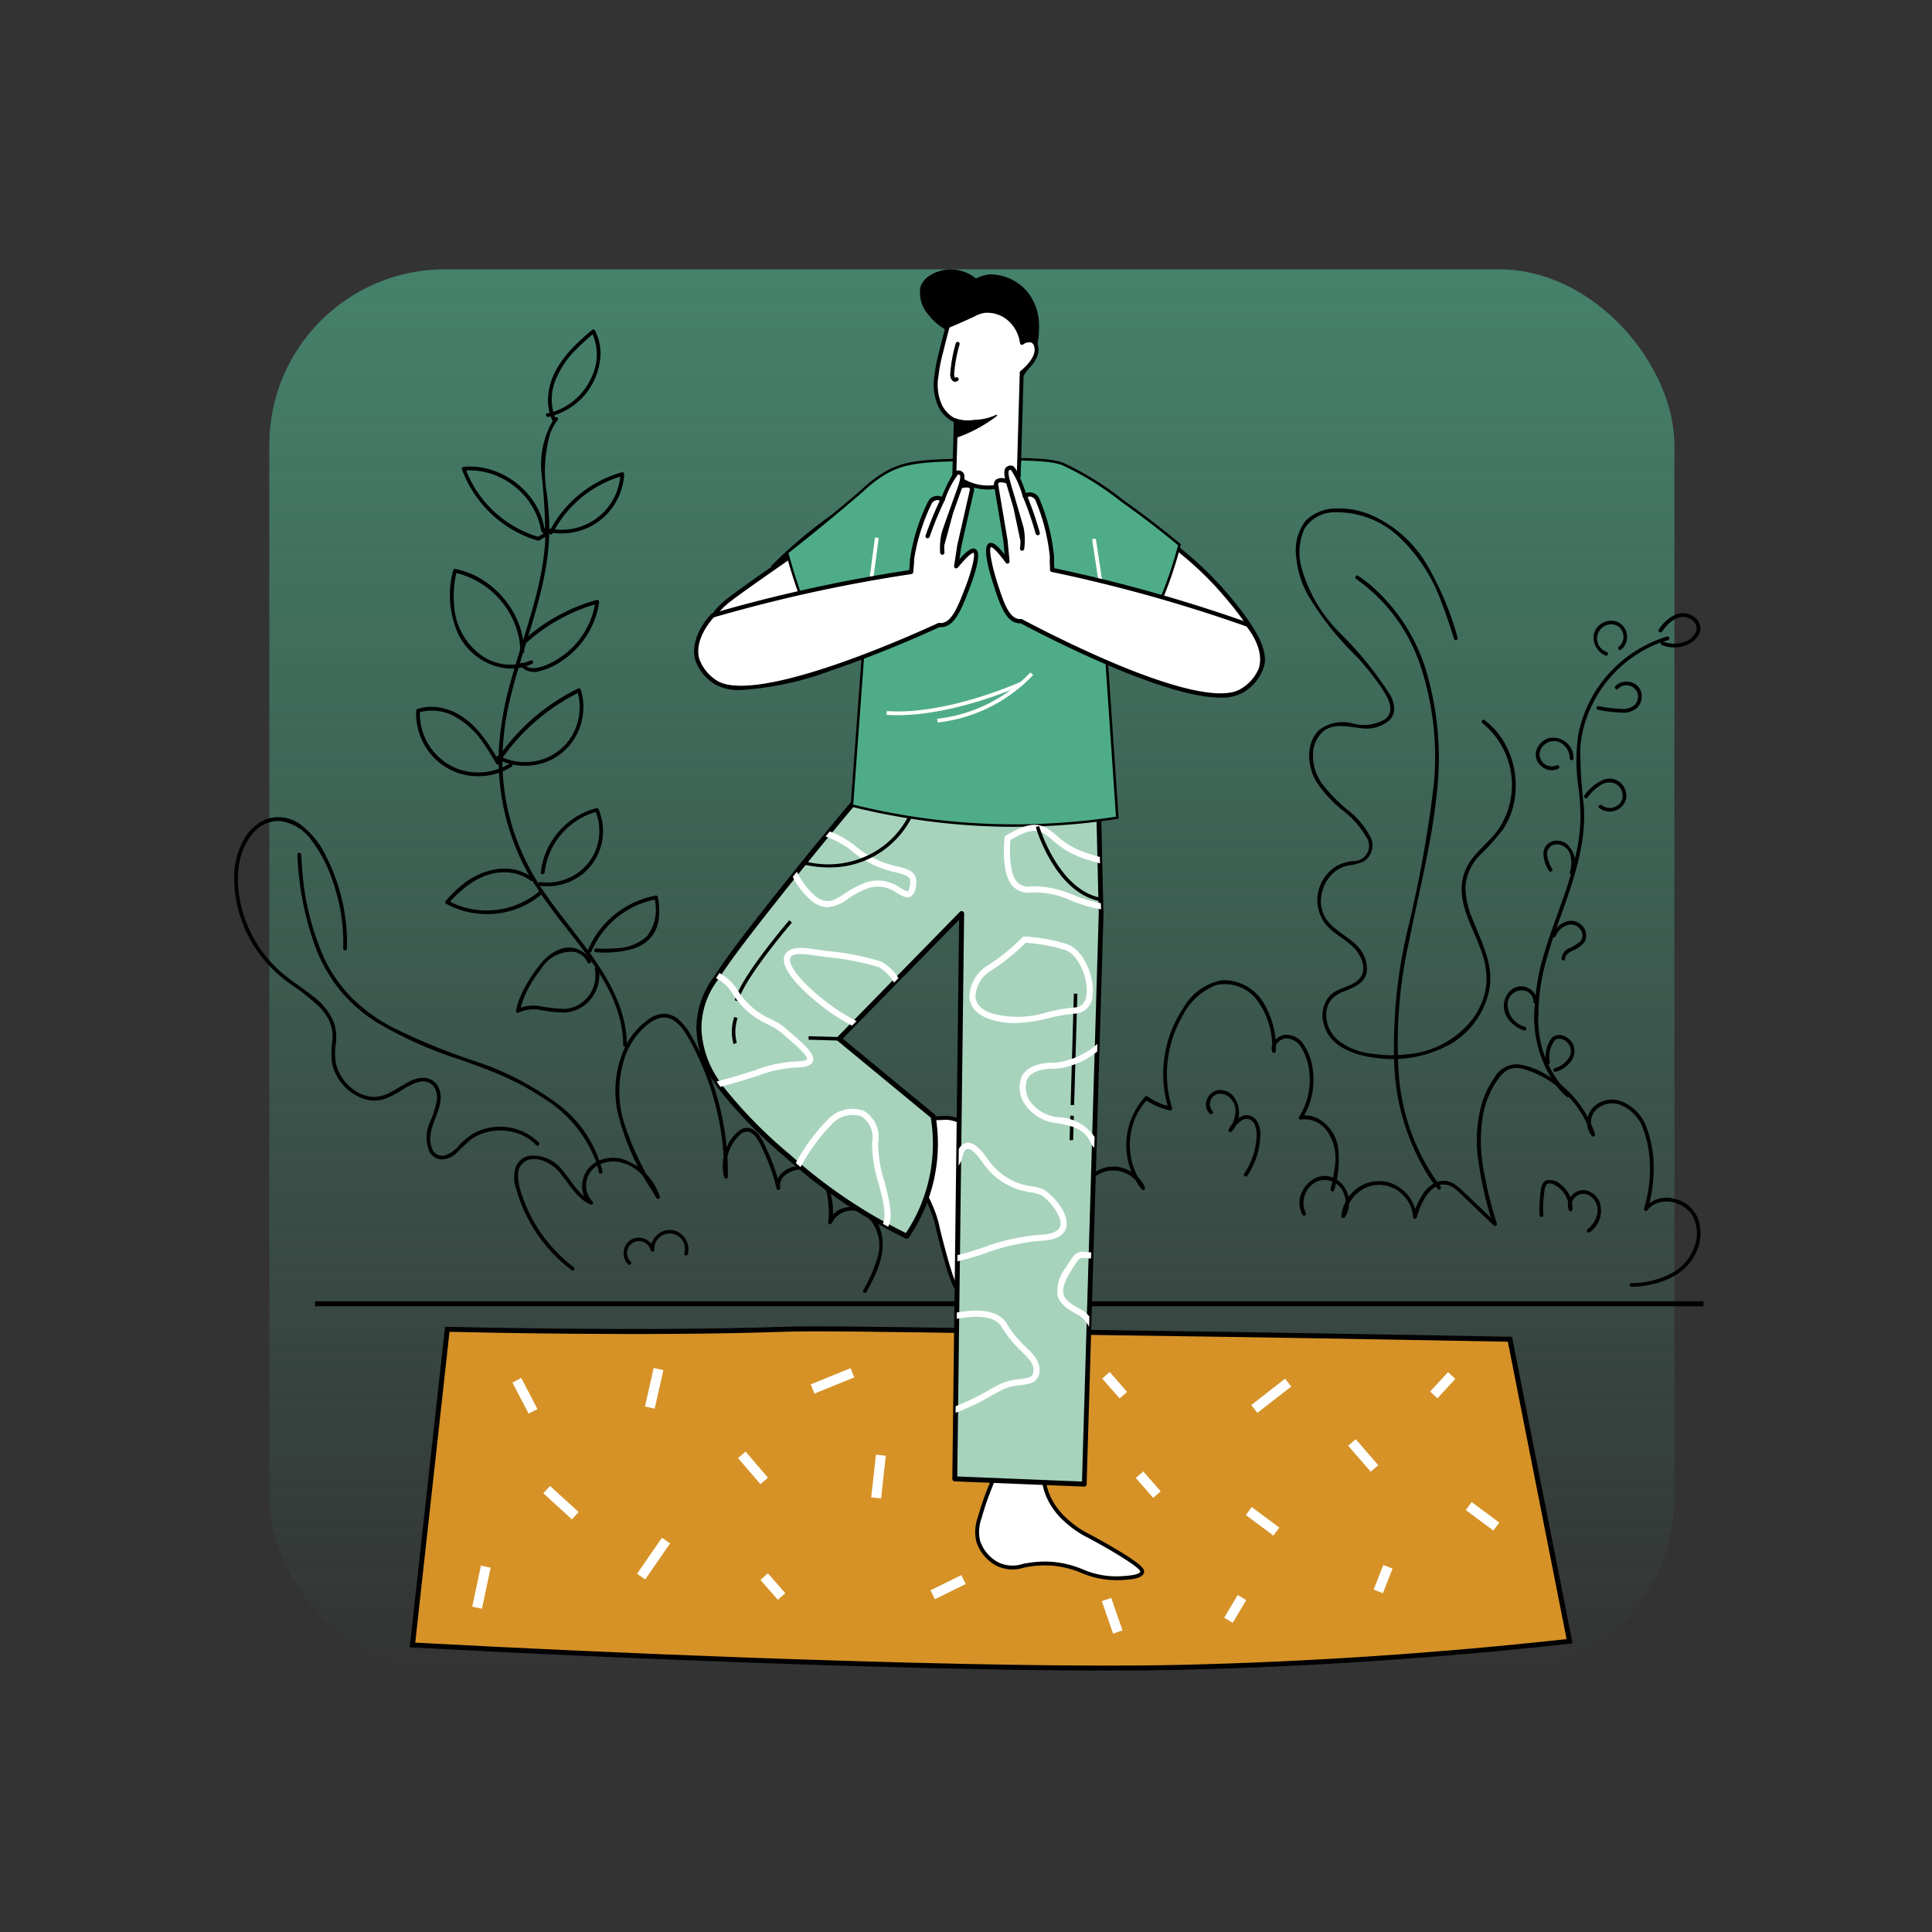 <svg id="Group_" data-name="Group " xmlns="http://www.w3.org/2000/svg" xmlns:xlink="http://www.w3.org/1999/xlink" width="165" height="165" viewBox="0 0 165 165">
  <rect x="0" y="0" width="165" height="165" fill="#333333" stroke="none"/>
  <defs>
    <linearGradient id="linear-gradient" x1="0.5" x2="0.5" y2="1" gradientUnits="objectBoundingBox">
      <stop offset="0" stop-color="#4fac89" stop-opacity="0.651"/>
      <stop offset="1" stop-color="#4fac89" stop-opacity="0"/>
    </linearGradient>
  </defs>
  <rect id="Rectangle" width="165" height="165" rx="10" fill="#fff" opacity="0"/>
  <rect id="Rectangle-2" data-name="Rectangle" width="120" height="120" rx="15" transform="translate(23 23)" fill="url(#linear-gradient)"/>
  <g id="Group_7186" data-name="Group 7186" transform="translate(20 23)">
    <g id="background_2" data-name="background 2" transform="translate(0 5.141)">
      <g id="Group_7052" data-name="Group 7052" transform="translate(6.9 82.993)">
        <rect id="Rectangle_389" data-name="Rectangle 389" width="118.582" height="0.425"/>
      </g>
      <g id="Group_7054" data-name="Group 7054" transform="translate(23.916 58.431)">
        <g id="Group_7053" data-name="Group 7053">
          <path id="Path_6988" data-name="Path 6988" d="M379.216,426.9a12.763,12.763,0,0,1-4.375-6.04,5.155,5.155,0,0,1-.38-1.864,1.327,1.327,0,0,1,.826-1.241,2.063,2.063,0,0,1,1.422.108,3.306,3.306,0,0,1,1.274.92c.831.961,1.436,2.222,2.652,2.765.151.067.342-.122.193-.25a1.97,1.97,0,0,1,.358-3.033,2.715,2.715,0,0,1,1.958-.326,3.554,3.554,0,0,1,1.819.992,6.137,6.137,0,0,1,1.31,2.034l.291-.123a26.235,26.235,0,0,1-3.043-6.242,9.183,9.183,0,0,1,.119-5.773,6.191,6.191,0,0,1,1.486-2.283,3.932,3.932,0,0,1,1.231-.85,1.512,1.512,0,0,1,1.415.15,3.466,3.466,0,0,1,.959,1.028,14.723,14.723,0,0,1,.8,1.428,23.148,23.148,0,0,1,1.34,3.211,23.382,23.382,0,0,1,1.188,6.822q.01.427,0,.854l.313-.042a3.632,3.632,0,0,1,.952-3.455.943.943,0,0,1,.83-.349,1.207,1.207,0,0,1,.661.517,5.8,5.8,0,0,1,.493.889q.247.51.461,1.035a17.614,17.614,0,0,1,.78,2.424c.049.2.341.114.307-.085-.174-1.012.979-1.563,1.824-1.562a1.858,1.858,0,0,1,1.363.565,3.354,3.354,0,0,1,.835,1.7,7.756,7.756,0,0,1,.074,2.265c-.017.189.256.2.313.042a1.94,1.94,0,0,1,2.838-.716,3.473,3.473,0,0,1,1.02,3.791,12.268,12.268,0,0,1-1.175,2.657c-.1.18.177.341.275.161.822-1.521,1.694-3.212,1.274-4.991a3.158,3.158,0,0,0-1.144-1.828,2.385,2.385,0,0,0-1.835-.4,1.976,1.976,0,0,0-1.56,1.239l.313.042a5.269,5.269,0,0,0-.972-4.154,2.178,2.178,0,0,0-1.55-.689,2.534,2.534,0,0,0-1.552.46,1.515,1.515,0,0,0-.648,1.5l.307-.085a17.641,17.641,0,0,0-.769-2.4q-.232-.577-.5-1.137a5.516,5.516,0,0,0-.548-.963,1.545,1.545,0,0,0-.736-.573,1.063,1.063,0,0,0-.943.2,3.588,3.588,0,0,0-1.178,1.671,3.931,3.931,0,0,0-.113,2.313.16.16,0,0,0,.313-.042,23.7,23.7,0,0,0-2.3-10.479q-.39-.82-.844-1.609a5.3,5.3,0,0,0-.9-1.2,2.163,2.163,0,0,0-1.22-.626,2.3,2.3,0,0,0-1.565.51,6.067,6.067,0,0,0-1.848,2.126,8.819,8.819,0,0,0-.743,5.738,20.791,20.791,0,0,0,2.867,6.6q.226.38.455.758c.089.148.362.049.291-.123a5.014,5.014,0,0,0-3.239-3.224,3.118,3.118,0,0,0-2.2.264,2.336,2.336,0,0,0-1.148,1.607,2.087,2.087,0,0,0,.61,2l.193-.25c-1.156-.516-1.749-1.721-2.529-2.646a3.175,3.175,0,0,0-2.858-1.234,1.551,1.551,0,0,0-1.144.978,3.121,3.121,0,0,0,.071,1.94A12.947,12.947,0,0,0,376,423.928a13.13,13.13,0,0,0,3.056,3.246c.164.123.323-.153.161-.275Z" transform="translate(-374.137 -405.258)"/>
        </g>
      </g>
      <g id="Group_7056" data-name="Group 7056" transform="translate(33.267 76.897)">
        <g id="Group_7055" data-name="Group 7055">
          <path id="Path_6989" data-name="Path 6989" d="M424.19,505.644a1.022,1.022,0,1,1,1.709-.962.16.16,0,0,0,.313-.042,1.308,1.308,0,1,1,2.559.279.159.159,0,0,0,.307.085,1.708,1.708,0,0,0-.741-1.835,1.566,1.566,0,0,0-2,.311,1.622,1.622,0,0,0-.445,1.16l.313-.042a1.41,1.41,0,0,0-1.467-1,1.3,1.3,0,0,0-1.143,1.294,1.322,1.322,0,0,0,.368.978c.144.146.369-.079.225-.225Z" transform="translate(-423.595 -502.934)"/>
        </g>
      </g>
      <g id="Group_7058" data-name="Group 7058" transform="translate(90.987 62.749)">
        <g id="Group_7057" data-name="Group 7057">
          <path id="Path_6990" data-name="Path 6990" d="M729.436,440.8a2.022,2.022,0,0,1,.974-2.695,1.761,1.761,0,0,1,2.346,1.265,1.794,1.794,0,0,1-.245,1.635l.3.08a3.03,3.03,0,0,1,1.983-2.537,2.834,2.834,0,0,1,3.067.856,2.871,2.871,0,0,1,.739,1.732.16.16,0,0,0,.313.042,6.615,6.615,0,0,1,.619-1.516,2.9,2.9,0,0,1,1-1.106,1.376,1.376,0,0,1,1.422.031,4.466,4.466,0,0,1,.768.637l.835.8,1.931,1.843a.161.161,0,0,0,.266-.155,35.964,35.964,0,0,1-1.149-4.692,13.144,13.144,0,0,1-.027-4.626,7.945,7.945,0,0,1,.74-2.136,7.224,7.224,0,0,1,.6-.958,2.311,2.311,0,0,1,.857-.766,1.987,1.987,0,0,1,1.362.009,7.5,7.5,0,0,1,1.08.409,8.783,8.783,0,0,1,4.623,5.2L754.1,434a1.529,1.529,0,0,1,.066-1.943,1.954,1.954,0,0,1,2.275-.427,3.424,3.424,0,0,1,1.822,2.022,9.257,9.257,0,0,1,.562,3.083,11.386,11.386,0,0,1-.505,3.694c-.044.143.166.284.266.155,1.011-1.3,3.212-.811,3.931.544a3.275,3.275,0,0,1,.063,2.693,4.222,4.222,0,0,1-1.931,2.143,7.307,7.307,0,0,1-3.4.825.159.159,0,0,0,0,.319c2.162-.05,4.587-.842,5.534-2.963a3.711,3.711,0,0,0,.122-2.926,2.807,2.807,0,0,0-1.967-1.626,2.506,2.506,0,0,0-2.583.766l.266.155a11.663,11.663,0,0,0,.52-3.623,9.482,9.482,0,0,0-.606-3.4,3.73,3.73,0,0,0-2.015-2.169,2.274,2.274,0,0,0-2.531.447,1.862,1.862,0,0,0-.119,2.455.16.16,0,0,0,.266-.155,9.116,9.116,0,0,0-4.33-5.173,5.913,5.913,0,0,0-2.329-.8,2.3,2.3,0,0,0-2,1.25,7.759,7.759,0,0,0-1.015,2.132,11.735,11.735,0,0,0-.3,4.785,32.49,32.49,0,0,0,1.265,5.529l.266-.155-1.86-1.774-.906-.865a4.83,4.83,0,0,0-.832-.686,1.7,1.7,0,0,0-1.573-.117,2.8,2.8,0,0,0-1.142,1.074,6.58,6.58,0,0,0-.793,1.824l.313.042a3.36,3.36,0,0,0-2.15-2.871,3.147,3.147,0,0,0-3.444.91,3.216,3.216,0,0,0-.831,1.91c-.013.176.212.191.3.08a2.334,2.334,0,0,0-.6-3.15,1.861,1.861,0,0,0-1.718-.276,2.38,2.38,0,0,0-1.313,1.205,2.131,2.131,0,0,0,.007,2.015.159.159,0,0,0,.275-.161Z" transform="translate(-728.904 -428.098)"/>
        </g>
      </g>
      <g id="Group_7060" data-name="Group 7060" transform="translate(111.471 72.618)">
        <g id="Group_7059" data-name="Group 7059">
          <path id="Path_6991" data-name="Path 6991" d="M837.589,483.319a9.672,9.672,0,0,1,.015-1.387q.029-.35.086-.7a.908.908,0,0,1,.183-.534c.258-.231.718.042.943.2a2.215,2.215,0,0,1,.683.779,2.177,2.177,0,0,1,.255,1.154l.3-.08a.883.883,0,0,1,.222-.925.967.967,0,0,1,.939-.3,1.348,1.348,0,0,1,.844.694,1.532,1.532,0,0,1,.1,1.144,2.381,2.381,0,0,1-.808,1.176c-.159.13.068.354.225.225a2.241,2.241,0,0,0,.765-2.689,1.669,1.669,0,0,0-1.025-.852,1.286,1.286,0,0,0-1.242.356,1.212,1.212,0,0,0-.3,1.336c.068.157.289.061.3-.08a2.553,2.553,0,0,0-1.017-2.151,1.419,1.419,0,0,0-1.143-.352c-.491.134-.521.727-.576,1.143a9.694,9.694,0,0,0-.065,1.846c.012.2.331.2.318,0Z" transform="translate(-837.253 -480.301)"/>
        </g>
      </g>
      <g id="Group_7062" data-name="Group 7062" transform="translate(95.754 21.006)">
        <g id="Group_7061" data-name="Group 7061">
          <path id="Path_6992" data-name="Path 6992" d="M761.389,259.476a18.161,18.161,0,0,1-3.578-9.789,39.728,39.728,0,0,1,.907-11.217c.824-4.135,1.9-8.23,2.336-12.432a26.09,26.09,0,0,0-.769-10.172,15.65,15.65,0,0,0-5-7.854q-.455-.363-.939-.685c-.171-.114-.331.162-.161.275a14.665,14.665,0,0,1,5.559,7.626,24.7,24.7,0,0,1,1.066,9.972,105.163,105.163,0,0,1-2.265,12.5,43.233,43.233,0,0,0-1.114,11.2,19.51,19.51,0,0,0,2.978,9.779c.236.352.487.692.751,1.024.127.16.351-.066.225-.225Z" transform="translate(-754.117 -207.299)"/>
        </g>
      </g>
      <g id="Group_7064" data-name="Group 7064" transform="translate(90.681 15.28)">
        <g id="Group_7063" data-name="Group 7063">
          <path id="Path_6993" data-name="Path 6993" d="M741.092,188.061a25.7,25.7,0,0,0-2.733-6.433,10.414,10.414,0,0,0-4.666-4.057,7.031,7.031,0,0,0-3.014-.549,3.64,3.64,0,0,0-2.6,1.086,4.189,4.189,0,0,0-.771,3.045,8.279,8.279,0,0,0,.915,3.111,24.932,24.932,0,0,0,4.173,5.33,21.578,21.578,0,0,1,2.151,2.679c.513.784,1.321,1.973.357,2.737a3.557,3.557,0,0,1-2.775.366,3.329,3.329,0,0,0-2.845.548c-1.2,1.118-1.028,3.176-.234,4.467a11.039,11.039,0,0,0,2.144,2.348,7.79,7.79,0,0,1,2.085,2.319,1.309,1.309,0,0,1-1.177,2.073,4.065,4.065,0,0,0-1.288.388,3.078,3.078,0,0,0-.871.731,3.364,3.364,0,0,0-.019,4.4c.708.77,1.7,1.209,2.4,1.986.642.715,1.1,1.928.251,2.673-.681.6-1.688.637-2.351,1.276a2.506,2.506,0,0,0-.6,2.305c.411,2.061,2.619,2.83,4.462,3.047a10.174,10.174,0,0,0,6.435-1.2,6.94,6.94,0,0,0,3.315-4.824c.292-2.067-.728-3.927-1.454-5.789a7.068,7.068,0,0,1-.62-2.829,4.3,4.3,0,0,1,1.274-2.71,18.082,18.082,0,0,0,1.984-2.234,6.483,6.483,0,0,0,.927-2.4,7.413,7.413,0,0,0-.9-5.005,6.4,6.4,0,0,0-1.665-1.858c-.164-.123-.323.153-.161.275a6.777,6.777,0,0,1,1.224,9.242c-.628.8-1.43,1.445-2.057,2.248a4.228,4.228,0,0,0-.952,2.572c-.022,1.93,1.094,3.677,1.7,5.451a6.465,6.465,0,0,1,.392,2.926,6.18,6.18,0,0,1-1.13,2.777,7.829,7.829,0,0,1-5.376,3.029,11.357,11.357,0,0,1-3.332-.038,5.594,5.594,0,0,1-2.78-1.116,2.839,2.839,0,0,1-1.029-2.357,1.993,1.993,0,0,1,.463-1.175,2.9,2.9,0,0,1,1.146-.7c.773-.311,1.649-.661,1.835-1.577a2.772,2.772,0,0,0-.945-2.4c-.726-.7-1.67-1.147-2.33-1.923a2.77,2.77,0,0,1-.582-2.3A3.259,3.259,0,0,1,730.65,208a2.653,2.653,0,0,1,1.075-.481,4.768,4.768,0,0,0,1.365-.363,1.625,1.625,0,0,0,.49-2.2,7.063,7.063,0,0,0-1.937-2.243,12.918,12.918,0,0,1-2.178-2.266,4.022,4.022,0,0,1-.72-2.383,2.6,2.6,0,0,1,.935-2.061c.93-.675,2.148-.32,3.192-.218a3.033,3.033,0,0,0,2.317-.606,1.455,1.455,0,0,0,.489-.925,2.518,2.518,0,0,0-.449-1.47,30.356,30.356,0,0,0-4.172-5.117,12.712,12.712,0,0,1-3.311-5.646,4.919,4.919,0,0,1,.277-3.285,3.034,3.034,0,0,1,2.548-1.391,7.749,7.749,0,0,1,5.561,2.143,14.268,14.268,0,0,1,3.573,5.525c.406,1.027.749,2.077,1.078,3.131.061.195.368.112.307-.085Z" transform="translate(-727.288 -177.014)"/>
        </g>
      </g>
      <g id="Group_7066" data-name="Group 7066" transform="translate(22.585 7.476)">
        <g id="Group_7065" data-name="Group 7065">
          <path id="Path_6994" data-name="Path 6994" d="M378.055,189.355c-.038-3.379-1.938-6.259-3.913-8.855-1.041-1.369-2.131-2.7-3.107-4.12a20.475,20.475,0,0,1-2.583-5.08,19.739,19.739,0,0,1-1.03-5.862,22.956,22.956,0,0,1,.733-5.939c.934-3.825,2.481-7.5,3.054-11.413a19.356,19.356,0,0,0,.218-2.88c0-.919-.1-1.834-.185-2.747a11.724,11.724,0,0,1,.259-5.317,5.023,5.023,0,0,1,.648-1.175c.121-.165-.155-.324-.275-.161a7.5,7.5,0,0,0-1.09,4.966,46.48,46.48,0,0,1,.288,5.631c-.259,3.991-1.777,7.753-2.844,11.569a28.418,28.418,0,0,0-1.089,5.789,19.983,19.983,0,0,0,2.7,11.349,40.347,40.347,0,0,0,2.981,4.2c2.031,2.615,4.309,5.394,4.816,8.774a9.28,9.28,0,0,1,.1,1.274.159.159,0,0,0,.318,0Z" transform="translate(-367.098 -135.736)"/>
        </g>
      </g>
      <g id="Group_7068" data-name="Group 7068" transform="translate(26.626)">
        <g id="Group_7067" data-name="Group 7067">
          <path id="Path_6995" data-name="Path 6995" d="M389.267,103.749a4.369,4.369,0,0,1,.022-3.229,7.811,7.811,0,0,1,1.913-2.774c.454-.452.937-.872,1.426-1.285l-.25-.032a4.359,4.359,0,0,1,.076,3.644,5.507,5.507,0,0,1-2.109,2.563,4.989,4.989,0,0,1-1.757.712c-.2.039-.116.346.085.307a5.687,5.687,0,0,0,4.442-5.029,4.221,4.221,0,0,0-.462-2.358.162.162,0,0,0-.25-.032c-1.777,1.5-3.623,3.306-3.748,5.779a4.187,4.187,0,0,0,.338,1.895c.082.187.356.025.275-.161Z" transform="translate(-388.473 -96.192)"/>
        </g>
      </g>
      <g id="Group_7070" data-name="Group 7070" transform="translate(26.556 12.189)">
        <g id="Group_7069" data-name="Group 7069">
          <path id="Path_6996" data-name="Path 6996" d="M388.736,165.906a9.706,9.706,0,0,1,4.351-4.3,9.317,9.317,0,0,1,1.648-.627l-.2-.154a5.114,5.114,0,0,1-1.261,3.066,5.061,5.061,0,0,1-4.975,1.546c-.2-.049-.284.258-.085.307a5.466,5.466,0,0,0,3.674-.4,5.314,5.314,0,0,0,2.482-2.571,5.427,5.427,0,0,0,.483-1.949.161.161,0,0,0-.2-.154,10.015,10.015,0,0,0-5.229,3.546,9.582,9.582,0,0,0-.96,1.528c-.092.182.183.344.275.161Z" transform="translate(-388.099 -160.666)"/>
        </g>
      </g>
      <g id="Group_7072" data-name="Group 7072" transform="translate(19.43 11.703)">
        <g id="Group_7071" data-name="Group 7071">
          <path id="Path_6997" data-name="Path 6997" d="M357.588,163.623c-.046,0-.058-.141-.083-.076-.007.019.041-.023.039-.012,0-.012-.027-.044-.033-.056a.527.527,0,0,1-.036-.113c-.037-.156-.063-.315-.1-.47a5.963,5.963,0,0,0-.328-.916,6.411,6.411,0,0,0-1.047-1.607,6.851,6.851,0,0,0-3.257-2.054,5.98,5.98,0,0,0-2.168-.2.161.161,0,0,0-.153.2,9.912,9.912,0,0,0,5.058,5.558,9.622,9.622,0,0,0,.984.4q.13.045.262.085a.576.576,0,0,0,.273.056,1.294,1.294,0,0,0,.3-.174l.311-.185a.159.159,0,0,0-.16-.275l-.578.343.123-.016A9.582,9.582,0,0,1,351.578,160a9.16,9.16,0,0,1-.856-1.762l-.154.2a6.082,6.082,0,0,1,3.985,1.084,6.218,6.218,0,0,1,2.469,3.316c.056.191.1.385.137.58a.5.5,0,0,0,.32.428c.375.092.478-.579.108-.541-.2.021-.2.339,0,.318Z" transform="translate(-350.407 -158.093)"/>
        </g>
      </g>
      <g id="Group_7074" data-name="Group 7074" transform="translate(24.406 23.097)">
        <g id="Group_7073" data-name="Group 7073">
          <path id="Path_6998" data-name="Path 6998" d="M377.267,222.033a15.094,15.094,0,0,1,4.637-2.871,15.321,15.321,0,0,1,1.475-.489l-.2-.2a6.975,6.975,0,0,1-4.437,5.536c-.52.186-1.354.339-1.717-.21-.112-.17-.389-.011-.275.161a1.513,1.513,0,0,0,1.629.481,5.38,5.38,0,0,0,1.783-.778,7.406,7.406,0,0,0,2.658-2.954,6.964,6.964,0,0,0,.666-2.151c.016-.115-.067-.231-.2-.2a15.421,15.421,0,0,0-5.017,2.433,15.618,15.618,0,0,0-1.235,1.009c-.152.138.074.362.225.225Z" transform="translate(-376.727 -218.36)"/>
        </g>
      </g>
      <g id="Group_7076" data-name="Group 7076" transform="translate(18.435 20.45)">
        <g id="Group_7075" data-name="Group 7075">
          <path id="Path_6999" data-name="Path 6999" d="M351.479,211.417a7.171,7.171,0,0,0-1.093-3.64,7.725,7.725,0,0,0-2.755-2.66,6.876,6.876,0,0,0-2.022-.754.162.162,0,0,0-.2.111,8.163,8.163,0,0,0,.406,5.39,5.271,5.271,0,0,0,3.741,2.924,4.137,4.137,0,0,0,2.606-.331c.184-.091.022-.366-.161-.275a4.266,4.266,0,0,1-4.243-.489,5.67,5.67,0,0,1-2.264-4.2,8.949,8.949,0,0,1,.222-2.935l-.2.111a7.228,7.228,0,0,1,5.279,4.723,6.589,6.589,0,0,1,.357,2.023.159.159,0,0,0,.318,0Z" transform="translate(-345.143 -204.36)"/>
        </g>
      </g>
      <g id="Group_7078" data-name="Group 7078" transform="translate(22.394 30.666)">
        <g id="Group_7077" data-name="Group 7077">
          <path id="Path_7000" data-name="Path 7000" d="M366.415,264.6a17.4,17.4,0,0,1,6.809-5.911l-.234-.1a4.829,4.829,0,0,1-.609,4.084,4.619,4.619,0,0,1-3.661,2,4.684,4.684,0,0,1-2.4-.528c-.181-.1-.342.179-.161.275a5.156,5.156,0,0,0,4.523.1,4.948,4.948,0,0,0,2.72-3.489,5.005,5.005,0,0,0-.11-2.532.162.162,0,0,0-.234-.1,17.709,17.709,0,0,0-6.923,6.026c-.115.17.161.33.275.161Z" transform="translate(-366.084 -258.399)"/>
        </g>
      </g>
      <g id="Group_7080" data-name="Group 7080" transform="translate(15.537 32.223)">
        <g id="Group_7079" data-name="Group 7079">
          <path id="Path_7001" data-name="Path 7001" d="M336.927,271.334c-1.146-2.011-2.622-4.2-5.075-4.631a3.916,3.916,0,0,0-1.91.114.166.166,0,0,0-.117.153,5.447,5.447,0,0,0,1.524,4.022,5.261,5.261,0,0,0,4.166,1.558,5.336,5.336,0,0,0,2.463-.8c.173-.109.013-.385-.161-.275a5.135,5.135,0,0,1-4.225.538,5.05,5.05,0,0,1-3.449-5.046l-.117.154a4.06,4.06,0,0,1,3.149.378,7.2,7.2,0,0,1,2.441,2.317c.376.539.711,1.1,1.036,1.675a.159.159,0,0,0,.275-.161Z" transform="translate(-329.816 -266.636)"/>
        </g>
      </g>
      <g id="Group_7082" data-name="Group 7082" transform="translate(25.975 40.861)">
        <g id="Group_7081" data-name="Group 7081">
          <path id="Path_7002" data-name="Path 7002" d="M385.567,317.819a6.132,6.132,0,0,1,3.021-4.582,5.7,5.7,0,0,1,1.484-.6l-.18-.073a4.5,4.5,0,0,1-.057,3.585,4.458,4.458,0,0,1-4.607,2.509.165.165,0,0,0-.2.111.16.16,0,0,0,.111.2,4.848,4.848,0,0,0,3.651-.989,4.685,4.685,0,0,0,1.748-3.369,4.749,4.749,0,0,0-.375-2.2.16.16,0,0,0-.18-.073,6.463,6.463,0,0,0-4.332,3.836,6,6,0,0,0-.406,1.654c-.021.2.3.2.318,0Z" transform="translate(-385.026 -312.324)"/>
        </g>
      </g>
      <g id="Group_7084" data-name="Group 7084" transform="translate(18.032 46.044)">
        <g id="Group_7083" data-name="Group 7083">
          <path id="Path_7003" data-name="Path 7003" d="M350.444,340.481a4.193,4.193,0,0,0-3.035-.7,6.078,6.078,0,0,0-2.973,1.359,10.305,10.305,0,0,0-1.377,1.355.161.161,0,0,0,.032.25,7.322,7.322,0,0,0,6.639.165,6.774,6.774,0,0,0,1.612-1.074c.153-.137-.073-.362-.225-.225a6.988,6.988,0,0,1-6.133,1.525,6.479,6.479,0,0,1-1.732-.666l.032.25c1.341-1.567,3.255-2.971,5.434-2.612a3.6,3.6,0,0,1,1.565.648c.165.122.324-.154.161-.275Z" transform="translate(-343.015 -339.739)"/>
        </g>
      </g>
      <g id="Group_7086" data-name="Group 7086" transform="translate(30.206 48.346)">
        <g id="Group_7085" data-name="Group 7085">
          <path id="Path_7004" data-name="Path 7004" d="M407.725,356.665a7.574,7.574,0,0,1,3.981-3.971,7.273,7.273,0,0,1,1.573-.469l-.2-.111a3.712,3.712,0,0,1-.621,3.27,4.043,4.043,0,0,1-2.636,1.028,13.744,13.744,0,0,1-1.713.021c-.2-.008-.2.31,0,.318a8.878,8.878,0,0,0,3.207-.31,3.433,3.433,0,0,0,1.294-.759,2.915,2.915,0,0,0,.812-1.515,5.794,5.794,0,0,0-.037-2.137.162.162,0,0,0-.2-.111,7.893,7.893,0,0,0-4.951,3.172,7.565,7.565,0,0,0-.826,1.491.16.16,0,0,0,.111.2.163.163,0,0,0,.2-.111Z" transform="translate(-407.409 -351.915)"/>
        </g>
      </g>
      <g id="Group_7088" data-name="Group 7088" transform="translate(24.07 52.802)">
        <g id="Group_7087" data-name="Group 7087">
          <path id="Path_7005" data-name="Path 7005" d="M381.356,376.634a2.106,2.106,0,0,0-2.73-.993,3.96,3.96,0,0,0-1.546,1.183,12.716,12.716,0,0,0-1.206,1.749,7.287,7.287,0,0,0-.918,2.262.161.161,0,0,0,.234.18,3.128,3.128,0,0,1,1.944-.2,10.5,10.5,0,0,0,2.025.2,3.132,3.132,0,0,0,2.643-1.913,2.99,2.99,0,0,0,.19-1.887c-.047-.2-.354-.115-.307.085a2.88,2.88,0,0,1-1.085,2.852,2.61,2.61,0,0,1-1.526.549,11.881,11.881,0,0,1-1.962-.21,3.36,3.36,0,0,0-2.083.242l.234.18a9.085,9.085,0,0,1,1.777-3.534,3.048,3.048,0,0,1,2.793-1.552,1.526,1.526,0,0,1,1.216.886c.072.19.38.107.307-.085Z" transform="translate(-374.953 -375.484)"/>
        </g>
      </g>
      <g id="Group_7090" data-name="Group 7090" transform="translate(111.069 26.214)">
        <g id="Group_7089" data-name="Group 7089">
          <path id="Path_7006" data-name="Path 7006" d="M838.087,273.923a8.847,8.847,0,0,1-2.644-6.834,17.063,17.063,0,0,1,.49-3.912,42.741,42.741,0,0,1,1.4-4.394c1.079-3.019,2.179-6.115,2-9.371a40.141,40.141,0,0,1-.315-5.055,10.012,10.012,0,0,1,1.036-3.716,10.67,10.67,0,0,1,5.556-5.176c.3-.116.6-.215.9-.3a.159.159,0,0,0-.085-.307,10.973,10.973,0,0,0-7.565,8.3,15.568,15.568,0,0,0,.016,4.681,20.376,20.376,0,0,1,.155,2.637,15.146,15.146,0,0,1-.273,2.468,32.666,32.666,0,0,1-1.371,4.731c-.545,1.547-1.129,3.084-1.574,4.664a18.475,18.475,0,0,0-.674,3.933,9.991,9.991,0,0,0,2.036,7.207,7.183,7.183,0,0,0,.677.677c.154.135.379-.089.225-.225Z" transform="translate(-835.125 -234.848)"/>
        </g>
      </g>
      <g id="Group_7092" data-name="Group 7092" transform="translate(121.644 24.237)">
        <g id="Group_7091" data-name="Group 7091" transform="translate(0 0)">
          <path id="Path_7007" data-name="Path 7007" d="M891.367,225.96c.5-.745,1.435-1.617,2.386-1.1a.955.955,0,0,1,.561,1,1.631,1.631,0,0,1-1.14,1,2.518,2.518,0,0,1-1.729-.056c-.19-.076-.273.232-.085.307a2.8,2.8,0,0,0,1.818.081,2.1,2.1,0,0,0,1.392-1.1,1.186,1.186,0,0,0-.449-1.38,1.605,1.605,0,0,0-1.538-.23,3.188,3.188,0,0,0-1.491,1.306c-.114.171.162.331.275.161Z" transform="translate(-891.065 -224.393)"/>
        </g>
      </g>
      <g id="Group_7094" data-name="Group 7094" transform="translate(116.103 24.868)">
        <g id="Group_7093" data-name="Group 7093">
          <path id="Path_7008" data-name="Path 7008" d="M864.078,230.217a1.417,1.417,0,0,0-.333-2.41,1.559,1.559,0,0,0-1.4.216,1.413,1.413,0,0,0-.586,1.333,1.668,1.668,0,0,0,1.011,1.348.16.16,0,0,0,.2-.111.163.163,0,0,0-.111-.2,1.21,1.21,0,0,1,.628-2.331.982.982,0,0,1,.766.728,1.09,1.09,0,0,1-.335,1.149c-.163.121,0,.4.161.275Z" transform="translate(-861.752 -227.727)"/>
        </g>
      </g>
      <g id="Group_7096" data-name="Group 7096" transform="translate(116.356 30.068)">
        <g id="Group_7095" data-name="Group 7095">
          <path id="Path_7009" data-name="Path 7009" d="M864.925,255.847a1.011,1.011,0,0,1,1.675.4,1.09,1.09,0,0,1-.222.953,1.513,1.513,0,0,1-1.241.361,10.412,10.412,0,0,1-1.846-.227c-.2-.043-.285.264-.085.307a10.9,10.9,0,0,0,1.931.238,1.8,1.8,0,0,0,1.466-.454,1.425,1.425,0,0,0,.315-1.215,1.22,1.22,0,0,0-.841-.911,1.366,1.366,0,0,0-1.377.322c-.143.147.082.372.225.225Z" transform="translate(-863.093 -255.234)"/>
        </g>
      </g>
      <g id="Group_7098" data-name="Group 7098" transform="translate(111.158 34.828)">
        <g id="Group_7097" data-name="Group 7097">
          <path id="Path_7010" data-name="Path 7010" d="M838.822,282.211a1.732,1.732,0,0,0-2.127-1.725,1.617,1.617,0,0,0-1.053,1.07,1.283,1.283,0,0,0,.413,1.3,1.329,1.329,0,0,0,1.48.233c.182-.1.021-.37-.161-.275a1.055,1.055,0,0,1-1.449-1.07,1.265,1.265,0,0,1,.769-.923,1.2,1.2,0,0,1,1.183.158,1.547,1.547,0,0,1,.626,1.229.159.159,0,0,0,.318,0Z" transform="translate(-835.598 -280.411)"/>
        </g>
      </g>
      <g id="Group_7100" data-name="Group 7100" transform="translate(115.295 38.362)">
        <g id="Group_7099" data-name="Group 7099">
          <path id="Path_7011" data-name="Path 7011" d="M857.74,300.729a4.165,4.165,0,0,1,1.137-1.068,1.323,1.323,0,0,1,1.326-.1,1.182,1.182,0,0,1,.558.956.993.993,0,0,1-.536.941,1.156,1.156,0,0,1-1.236-.078c-.158-.128-.385.1-.225.225a1.443,1.443,0,0,0,2.294-.785,1.536,1.536,0,0,0-.429-1.332,1.455,1.455,0,0,0-1.5-.29,3.726,3.726,0,0,0-1.61,1.308c-.125.16.1.387.225.225Z" transform="translate(-857.479 -299.105)"/>
        </g>
      </g>
      <g id="Group_7102" data-name="Group 7102" transform="translate(111.812 43.652)">
        <g id="Group_7101" data-name="Group 7101">
          <path id="Path_7012" data-name="Path 7012" d="M841.624,329.859a2.211,2.211,0,0,0-.666-2.562,1.459,1.459,0,0,0-1.157-.15,1.1,1.1,0,0,0-.74.962,2.765,2.765,0,0,0,.468,1.548.159.159,0,0,0,.275-.161,2.874,2.874,0,0,1-.427-1.16.83.83,0,0,1,.449-.86,1.1,1.1,0,0,1,.9.056,1.272,1.272,0,0,1,.644.83,2.691,2.691,0,0,1-.051,1.413.159.159,0,0,0,.307.085Z" transform="translate(-839.055 -327.086)"/>
        </g>
      </g>
      <g id="Group_7104" data-name="Group 7104" transform="translate(112.543 50.503)">
        <g id="Group_7103" data-name="Group 7103">
          <path id="Path_7013" data-name="Path 7013" d="M843.242,364.623a1.626,1.626,0,0,1,1.029-.946.974.974,0,0,1,1.083.39.789.789,0,0,1-.023,1.021,3.836,3.836,0,0,1-.93.573,1.072,1.072,0,0,0-.663.884.159.159,0,0,0,.318,0c.007-.385.422-.569.716-.722a2.082,2.082,0,0,0,.967-.756,1.182,1.182,0,0,0-.2-1.286,1.284,1.284,0,0,0-1.294-.426,1.946,1.946,0,0,0-1.306,1.182c-.079.189.229.271.307.085Z" transform="translate(-842.923 -363.322)"/>
        </g>
      </g>
      <g id="Group_7106" data-name="Group 7106" transform="translate(108.435 56.103)">
        <g id="Group_7105" data-name="Group 7105">
          <path id="Path_7014" data-name="Path 7014" d="M824.04,394.254a1.374,1.374,0,0,0-2.012-1.153,1.69,1.69,0,0,0-.791,1.113,1.886,1.886,0,0,0,.274,1.447,2.683,2.683,0,0,0,1.41,1.044c.195.065.279-.243.085-.307a2,2,0,0,1-1.494-1.863,1.206,1.206,0,0,1,1.543-1.2.978.978,0,0,1,.667.921c-.01.2.308.2.318,0Z" transform="translate(-821.193 -392.948)"/>
        </g>
      </g>
      <g id="Group_7108" data-name="Group 7108" transform="translate(111.997 60.25)">
        <g id="Group_7107" data-name="Group 7107">
          <path id="Path_7015" data-name="Path 7015" d="M840.4,417.213a2.351,2.351,0,0,1,.283-1.672.727.727,0,0,1,.2-.264.651.651,0,0,1,.459-.062,1.066,1.066,0,0,1,.608,1.724,2.046,2.046,0,0,1-1.131.775.159.159,0,0,0,.085.307,2.412,2.412,0,0,0,1.256-.831,1.489,1.489,0,0,0,.286-1.358,1.462,1.462,0,0,0-.928-.9,1.038,1.038,0,0,0-.628,0,.682.682,0,0,0-.281.157,1.857,1.857,0,0,0-.246.367,2.721,2.721,0,0,0-.273,1.844c.041.2.348.116.307-.085Z" transform="translate(-840.036 -414.881)"/>
        </g>
      </g>
      <g id="Group_7110" data-name="Group 7110" transform="translate(5.398 44.687)">
        <g id="Group_7109" data-name="Group 7109">
          <path id="Path_7016" data-name="Path 7016" d="M302.247,359.772a10.248,10.248,0,0,0-3.989-5.876,24.839,24.839,0,0,0-6.714-3.477,51.863,51.863,0,0,1-7.478-3.077,14.508,14.508,0,0,1-3.189-2.352,12.33,12.33,0,0,1-2.334-3.288,22.373,22.373,0,0,1-1.961-7.988q-.044-.5-.076-1c-.013-.2-.332-.2-.318,0a25.994,25.994,0,0,0,1.616,8.113,13.627,13.627,0,0,0,2.045,3.5,13.142,13.142,0,0,0,2.982,2.637,34.371,34.371,0,0,0,7.338,3.29c1.232.444,2.469.883,3.665,1.42a22.39,22.39,0,0,1,3.334,1.823,10.939,10.939,0,0,1,4.549,5.5,8.363,8.363,0,0,1,.225.857c.042.2.349.115.307-.085Z" transform="translate(-276.187 -332.559)"/>
        </g>
      </g>
      <g id="Group_7112" data-name="Group 7112" transform="translate(0 41.643)">
        <g id="Group_7111" data-name="Group 7111">
          <path id="Path_7017" data-name="Path 7017" d="M257.266,327.68a16.342,16.342,0,0,0-1.8-7.909,7.155,7.155,0,0,0-2.2-2.7,3.169,3.169,0,0,0-2.969-.406,3.974,3.974,0,0,0-1.966,1.969,6.725,6.725,0,0,0-.7,2.934,11.09,11.09,0,0,0,2.231,6.67,11.735,11.735,0,0,0,2.49,2.413,19.882,19.882,0,0,1,2.529,1.986,4.438,4.438,0,0,1,.865,1.2,3.28,3.28,0,0,1,.28,1.634,8.175,8.175,0,0,0-.046,1.924,4.111,4.111,0,0,0,3.036,3.212,2.852,2.852,0,0,0,1.47-.083,8.12,8.12,0,0,0,1.5-.774c.765-.455,1.959-1.2,2.694-.279a1.71,1.71,0,0,1,.221,1.383,7.441,7.441,0,0,1-.508,1.55,3.22,3.22,0,0,0-.094,2.615,1.243,1.243,0,0,0,.969.67,1.826,1.826,0,0,0,1.386-.572,15.5,15.5,0,0,1,1.208-1.129,4.117,4.117,0,0,1,1.377-.63,4.548,4.548,0,0,1,2.988.262,3.939,3.939,0,0,1,1.2.857c.142.149.367-.077.225-.225a4.731,4.731,0,0,0-5.579-.775,5.33,5.33,0,0,0-1.2.981,2.737,2.737,0,0,1-1.265.9.936.936,0,0,1-1.01-.451,2.132,2.132,0,0,1-.2-1.212c.073-1,.666-1.854.824-2.838a2.133,2.133,0,0,0-.17-1.4,1.5,1.5,0,0,0-1.163-.738,2.647,2.647,0,0,0-1.395.381c-.5.256-.963.57-1.457.833a3.028,3.028,0,0,1-1.457.419,2.927,2.927,0,0,1-1.382-.383,3.884,3.884,0,0,1-1.843-2.347,4.923,4.923,0,0,1-.041-1.791,4.131,4.131,0,0,0-.138-1.771,5.338,5.338,0,0,0-1.807-2.3c-.822-.668-1.726-1.226-2.542-1.9a10.858,10.858,0,0,1-3.614-5.9c-.459-2-.415-4.362.943-6.024a2.885,2.885,0,0,1,2.362-1.147,3.926,3.926,0,0,1,2.744,1.686A11.778,11.778,0,0,1,256,321.793a15.906,15.906,0,0,1,.945,5.887.159.159,0,0,0,.318,0Z" transform="translate(-247.634 -316.458)"/>
        </g>
      </g>
      <g id="Group_7114" data-name="Group 7114" transform="translate(66.485 55.569)">
        <g id="Group_7113" data-name="Group 7113">
          <path id="Path_7018" data-name="Path 7018" d="M599.863,412.308a3.314,3.314,0,0,1,.43-3.226,3.11,3.11,0,0,1,3.041-1.137,3.182,3.182,0,0,1,1.707.873.161.161,0,0,0,.272-.113,2.7,2.7,0,0,1,1.486-2.086,2.559,2.559,0,0,1,2.536.2,2.617,2.617,0,0,1,.97,1.15l.25-.193a5.8,5.8,0,0,1-.725-5.993,5.228,5.228,0,0,1,1-1.477l-.193.025a5.838,5.838,0,0,0,2.081.912.161.161,0,0,0,.2-.2,9.821,9.821,0,0,1,.866-7.807,5.441,5.441,0,0,1,2.882-2.69,3.441,3.441,0,0,1,3.42,1.172,6.685,6.685,0,0,1,1.372,4.457l.313-.042c-.171-.524.361-.967.836-1.038a1.534,1.534,0,0,1,1.389.863,4.777,4.777,0,0,1,.619,1.813,5.909,5.909,0,0,1-.85,4.02.161.161,0,0,0,.18.234,2.347,2.347,0,0,1,2.248,1.036,4.17,4.17,0,0,1,.627,2.981,15.921,15.921,0,0,1-.362,1.926c-.046.2.261.285.307.085a9.039,9.039,0,0,0,.323-3.716,3.421,3.421,0,0,0-1.663-2.367,2.32,2.32,0,0,0-1.564-.253l.18.234a6.247,6.247,0,0,0,.879-4.288,4.775,4.775,0,0,0-.737-2,1.768,1.768,0,0,0-1.641-.875c-.651.1-1.3.734-1.076,1.433a.16.16,0,0,0,.313-.042,7.413,7.413,0,0,0-1.155-4.3,4,4,0,0,0-3.427-1.752,4.779,4.779,0,0,0-3.317,2.364,10.127,10.127,0,0,0-1.266,8.637l.2-.2a5.6,5.6,0,0,1-2-.88.16.16,0,0,0-.193.025,6.119,6.119,0,0,0-1.232,6.271,5.579,5.579,0,0,0,.956,1.649c.126.151.315-.042.25-.193a3.008,3.008,0,0,0-2.295-1.728,2.878,2.878,0,0,0-2.653,1.081,2.949,2.949,0,0,0-.638,1.543l.272-.112a3.625,3.625,0,0,0-3.5-.885,3.541,3.541,0,0,0-2.215,4.685.165.165,0,0,0,.2.111.16.16,0,0,0,.111-.2Z" transform="translate(-599.303 -390.122)"/>
        </g>
      </g>
      <g id="Group_7116" data-name="Group 7116" transform="translate(83 64.948)">
        <g id="Group_7115" data-name="Group 7115">
          <path id="Path_7019" data-name="Path 7019" d="M687.213,441.534a.9.9,0,0,1,.418-1.458,1.17,1.17,0,0,1,1.083.337,1.538,1.538,0,0,1,.464,1.173,2.721,2.721,0,0,1-.574,1.5l.275.161a2.464,2.464,0,0,1,.91-.971.724.724,0,0,1,.969.3,2.079,2.079,0,0,1,.215,1.161,6.089,6.089,0,0,1-.277,1.534,6.2,6.2,0,0,1-.78,1.608c-.115.17.161.33.275.161a6.488,6.488,0,0,0,1.1-3.349,2.244,2.244,0,0,0-.3-1.331,1.035,1.035,0,0,0-1.184-.432,2.5,2.5,0,0,0-1.21,1.162c-.109.179.157.323.275.161a2.348,2.348,0,0,0,.088-3.037,1.523,1.523,0,0,0-1.354-.46,1.225,1.225,0,0,0-.861.773,1.083,1.083,0,0,0,.237,1.232c.155.132.382-.092.225-.225Z" transform="translate(-686.658 -439.728)"/>
        </g>
      </g>
    </g>
    <g id="ma_2" data-name="ma 2" transform="translate(14.99)">
      <g id="Group_7117" data-name="Group 7117" transform="translate(0 90.278)">
        <path id="Path_7020" data-name="Path 7020" d="M331.14,547.675s16.452.425,28.658,0c3.478-.121,12.844.078,30.038.319,7.523.105,18.532.273,32.055.531l5.095,25.792c-13.755,1.518-25.141,2.042-33.222,2.229-2.834.066-12.7.263-37.362-.637-12.071-.44-21.892-.932-28.234-1.274Q329.654,561.155,331.14,547.675Z" transform="translate(-327.932 -547.427)" fill="#d69227"/>
        <path id="Path_7021" data-name="Path 7021" d="M386.5,575.912c-9.631,0-21.792-.361-31.115-.7-9.46-.345-18.96-.774-28.237-1.274l-.224-.012,3.018-27.377.2.005c.164,0,16.585.419,28.645,0,2.615-.091,8.634,0,18.606.151,3.346.05,7.15.108,11.442.168,10.5.147,21.29.325,32.056.531l.171,0,5.173,26.187-.23.025c-11.111,1.226-22.3,1.976-33.241,2.23C390.855,575.893,388.745,575.912,386.5,575.912Zm-59.105-2.386c9.2.495,18.625.919,28.006,1.262,11.492.419,27.3.869,37.349.637,10.858-.252,21.951-.993,32.974-2.2l-5.017-25.4c-10.708-.2-21.434-.381-31.883-.527-4.292-.06-8.1-.118-11.442-.168-9.966-.15-15.98-.241-18.585-.151-11.359.4-26.58.05-28.476,0Z" transform="translate(-326.922 -546.517)"/>
      </g>
      <g id="Group_7118" data-name="Group 7118" transform="translate(8.775 94.682)">
        <rect id="Rectangle_390" data-name="Rectangle 390" width="0.849" height="2.991" transform="translate(0 0.392) rotate(-27.474)" fill="#fff"/>
      </g>
      <g id="Group_7119" data-name="Group 7119" transform="translate(20.094 93.829)">
        <rect id="Rectangle_391" data-name="Rectangle 391" width="3.373" height="0.849" transform="matrix(0.22, -0.975, 0.975, 0.22, 0, 3.29)" fill="#fff"/>
      </g>
      <g id="Group_7120" data-name="Group 7120" transform="translate(11.413 103.905)">
        <rect id="Rectangle_392" data-name="Rectangle 392" width="0.849" height="3.306" transform="translate(0 0.627) rotate(-47.603)" fill="#fff"/>
      </g>
      <g id="Group_7121" data-name="Group 7121" transform="translate(34.253 93.847)">
        <rect id="Rectangle_393" data-name="Rectangle 393" width="3.666" height="0.849" transform="translate(0 1.38) rotate(-22.113)" fill="#fff"/>
      </g>
      <g id="Group_7122" data-name="Group 7122" transform="translate(39.415 101.235)">
        <rect id="Rectangle_394" data-name="Rectangle 394" width="3.666" height="0.849" transform="translate(0 3.644) rotate(-83.685)" fill="#fff"/>
      </g>
      <g id="Group_7123" data-name="Group 7123" transform="translate(71.872 94.743)">
        <rect id="Rectangle_395" data-name="Rectangle 395" width="3.666" height="0.849" transform="translate(0 2.253) rotate(-37.915)" fill="#fff"/>
      </g>
      <g id="Group_7124" data-name="Group 7124" transform="translate(28.041 100.97)">
        <rect id="Rectangle_396" data-name="Rectangle 396" width="0.849" height="2.936" transform="translate(0 0.553) rotate(-40.601)" fill="#fff"/>
      </g>
      <g id="Group_7125" data-name="Group 7125" transform="translate(44.478 111.52)">
        <rect id="Rectangle_397" data-name="Rectangle 397" width="2.936" height="0.849" transform="matrix(0.897, -0.442, 0.442, 0.897, 0, 1.299)" fill="#fff"/>
      </g>
      <g id="Group_7126" data-name="Group 7126" transform="translate(59.11 113.466)">
        <rect id="Rectangle_398" data-name="Rectangle 398" width="0.849" height="2.936" transform="translate(0 0.279) rotate(-19.165)" fill="#fff"/>
      </g>
      <g id="Group_7127" data-name="Group 7127" transform="translate(48.314 97.043)">
        <rect id="Rectangle_399" data-name="Rectangle 399" width="0.849" height="2.936" transform="translate(0 0.553) rotate(-40.601)" fill="#fff"/>
      </g>
      <g id="Group_7128" data-name="Group 7128" transform="translate(52.209 105.44)">
        <rect id="Rectangle_400" data-name="Rectangle 400" width="2.936" height="0.849" transform="translate(0 2.548) rotate(-60.211)" fill="#fff"/>
      </g>
      <g id="Group_7129" data-name="Group 7129" transform="translate(80.152 99.912)">
        <rect id="Rectangle_401" data-name="Rectangle 401" width="0.849" height="2.936" transform="matrix(0.756, -0.655, 0.655, 0.756, 0, 0.556)" fill="#fff"/>
      </g>
      <g id="Group_7130" data-name="Group 7130" transform="translate(71.406 105.708)">
        <rect id="Rectangle_402" data-name="Rectangle 402" width="0.849" height="2.936" transform="translate(0 0.681) rotate(-53.326)" fill="#fff"/>
      </g>
      <g id="Group_7131" data-name="Group 7131" transform="translate(90.193 105.283)">
        <rect id="Rectangle_403" data-name="Rectangle 403" width="0.849" height="2.936" transform="matrix(0.597, -0.802, 0.802, 0.597, 0, 0.681)" fill="#fff"/>
      </g>
      <g id="Group_7132" data-name="Group 7132" transform="translate(19.416 108.329)">
        <rect id="Rectangle_404" data-name="Rectangle 404" width="3.739" height="0.849" transform="matrix(0.568, -0.823, 0.823, 0.568, 0, 3.078)" fill="#fff"/>
      </g>
      <g id="Group_7133" data-name="Group 7133" transform="translate(5.34 110.711)">
        <rect id="Rectangle_405" data-name="Rectangle 405" width="3.581" height="0.849" transform="translate(0 3.503) rotate(-78.024)" fill="#fff"/>
      </g>
      <g id="Group_7134" data-name="Group 7134" transform="translate(29.954 111.369)">
        <rect id="Rectangle_406" data-name="Rectangle 406" width="0.849" height="2.257" transform="translate(0 0.559) rotate(-41.186)" fill="#fff"/>
      </g>
      <g id="Group_7135" data-name="Group 7135" transform="translate(62.009 102.665)">
        <rect id="Rectangle_407" data-name="Rectangle 407" width="0.849" height="2.257" transform="matrix(0.753, -0.659, 0.659, 0.753, 0, 0.559)" fill="#fff"/>
      </g>
      <g id="Group_7136" data-name="Group 7136" transform="translate(87.15 94.185)">
        <rect id="Rectangle_408" data-name="Rectangle 408" width="2.257" height="0.849" transform="matrix(0.677, -0.736, 0.736, 0.677, 0, 1.66)" fill="#fff"/>
      </g>
      <g id="Group_7137" data-name="Group 7137" transform="translate(69.559 113.221)">
        <rect id="Rectangle_409" data-name="Rectangle 409" width="2.257" height="0.849" transform="matrix(0.512, -0.859, 0.859, 0.512, 0, 1.939)" fill="#fff"/>
      </g>
      <g id="Group_7138" data-name="Group 7138" transform="translate(82.323 110.655)">
        <rect id="Rectangle_410" data-name="Rectangle 410" width="2.257" height="0.849" transform="translate(0 2.1) rotate(-68.497)" fill="#fff"/>
      </g>
      <g id="Group_7139" data-name="Group 7139" transform="translate(59.143 94.174)">
        <rect id="Rectangle_411" data-name="Rectangle 411" width="0.849" height="2.257" transform="translate(0 0.559) rotate(-41.186)" fill="#fff"/>
      </g>
      <g id="Group_7185" data-name="Group 7185" transform="translate(24.28)">
        <g id="Group_7140" data-name="Group 7140" transform="translate(16.587 72.319)">
          <path id="Path_7022" data-name="Path 7022" d="M544.472,452.925a17.519,17.519,0,0,1,3.939-.53,2.623,2.623,0,0,1,1.664.386,3.621,3.621,0,0,1,1.284,1.948c.444,1.607-.522,2.186-.817,4.555-.312,2.5.573,3.409-.055,6.119-.12.516-.37,1.565-.73,1.557-.15,0-.418-.194-1.246-3.248a22.471,22.471,0,0,0-1.138-3.9,6.4,6.4,0,0,0-1.513-2.207,4.609,4.609,0,0,0-1.909-1.036Z" transform="translate(-543.786 -452.229)" fill="#fff"/>
          <path id="Path_7023" data-name="Path 7023" d="M549.057,466.419h-.008c-.23-.005-.491-.011-1.4-3.369-.219-.806-.361-1.385-.475-1.85a9.152,9.152,0,0,0-.653-2.022,6.25,6.25,0,0,0-1.474-2.155,4.432,4.432,0,0,0-1.841-1,.164.164,0,0,1-.121-.182l.522-3.643a.164.164,0,0,1,.123-.136,17.831,17.831,0,0,1,3.976-.535,2.764,2.764,0,0,1,1.759.414,3.724,3.724,0,0,1,1.35,2.04,3.472,3.472,0,0,1-.241,2.388A9.465,9.465,0,0,0,550,458.6a9.841,9.841,0,0,0,.056,2.655,8.838,8.838,0,0,1-.114,3.481C549.708,465.746,549.468,466.419,549.057,466.419Zm-5.628-10.674a4.771,4.771,0,0,1,1.836,1.033,6.528,6.528,0,0,1,1.552,2.26,9.508,9.508,0,0,1,.675,2.083c.114.463.255,1.04.473,1.843.731,2.7,1.011,3.087,1.1,3.128.033,0,.244-.066.56-1.432a8.452,8.452,0,0,0,.108-3.367,10.109,10.109,0,0,1-.056-2.735,9.86,9.86,0,0,1,.589-2.3,3.173,3.173,0,0,0,.233-2.189,3.461,3.461,0,0,0-1.218-1.856,2.483,2.483,0,0,0-1.569-.358,17.441,17.441,0,0,0-3.8.5Z" transform="translate(-543.082 -451.525)"/>
        </g>
        <g id="Group_7141" data-name="Group 7141" transform="translate(24.01 102.072)">
          <path id="Path_7024" data-name="Path 7024" d="M585.138,609.77a24.731,24.731,0,0,0-1.7,4.406,3.489,3.489,0,0,0-.119,1.99,3.4,3.4,0,0,0,1.526,1.885c1.443.849,2.3-.136,4.711.027,2.548.172,3.171,1.379,6.016,1.232.542-.028,1.646-.094,1.745-.508.042-.173-.065-.521-2.812-2.117-2.154-1.252-2.578-1.322-3.483-2.13a6.093,6.093,0,0,1-1.712-2.2,5.582,5.582,0,0,1-.444-2.409Z" transform="translate(-583.055 -609.606)" fill="#fff"/>
          <path id="Path_7025" data-name="Path 7025" d="M594.405,618.782a7.668,7.668,0,0,1-2.987-.62,8.317,8.317,0,0,0-2.58-.625,8.647,8.647,0,0,0-2.355.183,3.065,3.065,0,0,1-2.428-.233,3.585,3.585,0,0,1-1.6-1.981,3.628,3.628,0,0,1,.119-2.079,25.072,25.072,0,0,1,1.71-4.435.165.165,0,0,1,.155-.091l3.729.173a.164.164,0,0,1,.157.17,5.376,5.376,0,0,0,.431,2.338,5.941,5.941,0,0,0,1.67,2.146,7.859,7.859,0,0,0,1.783,1.174c.422.229.947.515,1.673.937,2.792,1.622,2.96,2,2.889,2.3-.115.476-.979.586-1.9.634Q594.63,618.782,594.405,618.782Zm-6.094-1.591c.175,0,.358.006.55.019a8.6,8.6,0,0,1,2.672.645,7.217,7.217,0,0,0,3.325.587c1.324-.069,1.567-.269,1.594-.383.017-.071-.129-.422-2.735-1.937-.722-.419-1.245-.7-1.665-.932a8.209,8.209,0,0,1-1.845-1.218,6.225,6.225,0,0,1-1.753-2.26,5.676,5.676,0,0,1-.461-2.317l-3.462-.161a24.682,24.682,0,0,0-1.64,4.28,3.356,3.356,0,0,0-.12,1.9,3.249,3.249,0,0,0,1.451,1.788,2.771,2.771,0,0,0,2.2.192A9.738,9.738,0,0,1,588.311,617.191Z" transform="translate(-582.349 -608.902)"/>
        </g>
        <g id="Group_7142" data-name="Group 7142" transform="translate(0.206 41.753)">
          <path id="Path_7026" data-name="Path 7026" d="M491.924,304.029q-.164,5.568-.329,11.136l-.019.654q-.109,3.649-.215,7.3-.015.453-.027.907-.132,4.468-.263,8.937c0,.173-.01.348-.016.521q-.071,2.48-.145,4.961-.015.445-.027.891-.2,6.712-.4,13.424l-11.072-.448q.034-2.822.069-5.642c0-.186,0-.373.007-.559q.045-3.735.091-7.469c0-.177,0-.356.006-.533q.028-2.188.054-4.376c0-.177,0-.356.006-.533q.047-3.811.094-7.624c.006-.476.012-.95.017-1.426q.122-10.057.245-20.114l-5.4,5.515c-.124.128-.249.255-.375.383l-3.208,3.28-.383.391-1.1,1.127,8.026,6.621a13.992,13.992,0,0,1-2.25,10.238c-.485-.237-1.017-.507-1.587-.815-.15-.08-.3-.164-.46-.25a43.838,43.838,0,0,1-7.025-4.843q-.2-.17-.406-.348c-.21-.179-.42-.365-.63-.554a39.809,39.809,0,0,1-5.819-5.95c-.109-.152-.213-.306-.313-.46a8.508,8.508,0,0,1-1.51-4.5,7.129,7.129,0,0,1,1.458-4.307q.135-.215.288-.443c.881-1.332,2.171-3.031,4.023-5.387q1.038-1.32,2.25-2.832c.115-.145.234-.292.353-.44q1.148-1.428,2.448-3.008l.357-.434c1.485-1.8,3.108-3.732,4.862-5.772l18-.266q.1,4.115.193,8.232c0,.181.008.364.013.547q.039,1.693.079,3.389c0,.116.005.233.008.35,0,.061.008.123.012.186C491.92,303.794,491.923,303.912,491.924,304.029Z" transform="translate(-457.351 -290.764)" fill="#a7d3bc"/>
          <path id="Path_7027" data-name="Path 7027" d="M489.575,352.061h-.009l-11.072-.448a.212.212,0,0,1-.2-.215q.034-2.822.069-5.643c0-.172,0-.346.006-.519v-.04q.044-3.734.091-7.468l.078-6.369.1-8.124.239-19.584-4.2,4.289-.829.847c-.123.128-.248.255-.375.384l-4.531,4.632,7.848,6.473a.213.213,0,0,1,.074.129,14.2,14.2,0,0,1-2.284,10.393.213.213,0,0,1-.269.071c-.565-.276-1.087-.544-1.6-.819-.15-.08-.3-.164-.461-.251a44.134,44.134,0,0,1-7.059-4.867q-.2-.171-.409-.35c-.184-.157-.386-.335-.632-.556a39.649,39.649,0,0,1-5.85-5.985c-.1-.141-.206-.295-.318-.468a8.718,8.718,0,0,1-1.544-4.614,7.339,7.339,0,0,1,1.491-4.426c.093-.147.191-.3.291-.448.8-1.206,1.965-2.77,4.032-5.4.737-.937,1.494-1.891,2.251-2.834.085-.107.172-.216.261-.325l.093-.115c.8-1,1.625-2.008,2.45-3.009l.356-.434c1.609-1.95,3.246-3.893,4.865-5.776a.212.212,0,0,1,.158-.074l18-.266h0a.213.213,0,0,1,.212.208l.194,8.281c0,.165.007.331.012.5l.079,3.39c0,.06,0,.121,0,.182l0,.162c0,.061.008.122.012.185.007.111.011.229.011.36v.007l-.348,11.79q-.106,3.545-.209,7.09l-.006.21q-.015.454-.027.907-.069,2.322-.137,4.645l-.127,4.306c0,.169-.01.34-.016.509q-.066,2.3-.135,4.605l-.011.354q-.014.415-.025.828l-.4,13.487a.213.213,0,0,1-.212.206Zm-10.857-.865,10.651.431.391-13.272c.008-.276.016-.553.025-.829l.01-.353q.068-2.3.135-4.607c.006-.17.011-.339.016-.507l.127-4.306q.068-2.323.137-4.645.013-.453.027-.908l.006-.209q.1-3.544.209-7.09l.347-11.786c0-.121,0-.23-.01-.334,0-.063-.007-.122-.012-.182v-.011l0-.169c0-.06,0-.121,0-.181l-.079-3.39c0-.166-.008-.333-.012-.5V298.3l-.188-8.021-17.7.261c-1.6,1.858-3.211,3.774-4.8,5.7l-.356.434c-.824,1-1.647,2.012-2.447,3.006l-.093.115c-.087.109-.174.216-.259.323-.757.943-1.514,1.9-2.25,2.831-2.059,2.619-3.222,4.176-4.013,5.372-.1.147-.195.295-.285.439a6.85,6.85,0,0,0-1.425,4.189,8.306,8.306,0,0,0,1.476,4.393c.109.168.209.315.307.452a39.326,39.326,0,0,0,5.781,5.909c.251.226.45.4.633.557.137.119.271.234.4.347a43.727,43.727,0,0,0,6.991,4.82q.233.129.456.249c.454.246.918.485,1.415.73a13.777,13.777,0,0,0,2.127-9.852l-7.965-6.57a.213.213,0,0,1-.017-.313l4.693-4.8c.126-.128.251-.254.374-.382l.83-.848,4.568-4.669a.212.212,0,0,1,.364.151l-.262,21.541-.16,13.067q-.047,3.735-.091,7.468v.041c0,.173,0,.345-.006.518Q478.75,348.479,478.718,351.2Z" transform="translate(-456.439 -289.852)"/>
        </g>
        <g id="Group_7143" data-name="Group 7143" transform="translate(6.607 17.95)">
          <path id="Path_7028" data-name="Path 7028" d="M501.151,164.811a39.916,39.916,0,0,0-9.99,7.277l2.631,8.292a22.668,22.668,0,0,0,3.842-2.107c2.581-1.76,4.972-3.391,5.653-6.1C504.156,168.718,501.724,165.527,501.151,164.811Z" transform="translate(-490.997 -164.647)" fill="#fff"/>
          <path id="Path_7029" data-name="Path 7029" d="M493.088,179.84a.162.162,0,0,1-.068-.015.164.164,0,0,1-.088-.1l-2.631-8.291a.164.164,0,0,1,.04-.166,40.073,40.073,0,0,1,10.031-7.307.164.164,0,0,1,.2.043c.928,1.159,3,4.209,2.167,7.507-.7,2.767-3.136,4.431-5.719,6.193a22.832,22.832,0,0,1-3.871,2.122A.162.162,0,0,1,493.088,179.84Zm-2.444-8.41,2.546,8.023a22.538,22.538,0,0,0,3.648-2.019c2.531-1.726,4.921-3.356,5.586-6,.769-3.061-1.091-5.925-2.022-7.117a39.746,39.746,0,0,0-9.758,7.115Z" transform="translate(-490.293 -163.943)"/>
        </g>
        <g id="Group_7144" data-name="Group 7144" transform="translate(1.04 18.633)">
          <path id="Path_7030" data-name="Path 7030" d="M477.168,168.519s-10.7,7.218-13.518,9.363-2.025,4.075-.14,4.871,12.47-6.107,13.448-6.927S477.168,168.519,477.168,168.519Z" transform="translate(-461.627 -168.337)" fill="#fff"/>
          <path id="Path_7031" data-name="Path 7031" d="M463.089,182.213a1.107,1.107,0,0,1-.427-.072,2.688,2.688,0,0,1-1.8-2.02c-.09-.715.166-1.844,1.9-3.163,2.789-2.123,13.419-9.3,13.526-9.369a.182.182,0,0,1,.282.129c.08.674.75,6.61-.273,7.468C475.55,175.813,465.892,182.213,463.089,182.213Zm13.154-14.156c-1.623,1.1-10.719,7.254-13.261,9.189-1.262.961-1.869,1.939-1.757,2.828a2.341,2.341,0,0,0,1.578,1.732c.716.3,3.232-.735,6.9-2.848a73.878,73.878,0,0,0,6.357-4.051C476.695,174.378,476.517,170.548,476.243,168.058Z" transform="translate(-460.849 -167.558)"/>
        </g>
        <g id="Group_7145" data-name="Group 7145" transform="translate(31.9 19.104)">
          <path id="Path_7032" data-name="Path 7032" d="M625.955,171.012a29.059,29.059,0,0,1,11.651,7.648c.975,1.073,4.872,5.362,3.715,7.208-.787,1.256-3.565.821-4.155.729-6.961-1.09-12.088-9.528-12.126-9.569h0Z" transform="translate(-624.858 -170.83)" fill="#fff"/>
          <path id="Path_7033" data-name="Path 7033" d="M638.1,186.147a11.314,11.314,0,0,1-1.738-.151c-6.426-1.007-11.307-8.176-12.22-9.6l-.025-.039a.181.181,0,0,1-.033-.134l.915-6.015a.182.182,0,0,1,.243-.143,29.452,29.452,0,0,1,11.723,7.7c3.294,3.626,4.55,6.124,3.734,7.426C640.3,185.823,639.409,186.147,638.1,186.147Zm-13.647-9.94c.913,1.425,5.706,8.45,11.964,9.431,2.1.328,3.506.1,3.973-.646.4-.646.463-2.413-3.7-6.989a29.008,29.008,0,0,0-11.371-7.521Z" transform="translate(-624.079 -170.051)"/>
        </g>
        <g id="Group_7146" data-name="Group 7146" transform="translate(7.826 16.121)">
          <path id="Path_7034" data-name="Path 7034" d="M512.662,154.876c-3.911.069-5.26.227-6.815,1.081a15.8,15.8,0,0,0-2.711,2.127c-1.342,1.146-3.29,2.776-5.753,4.708.271,1.015.595,2.083.982,3.19a43.567,43.567,0,0,0,2.472,5.728,13.411,13.411,0,0,0,3.155-1.822l-1.068,14.51a57.445,57.445,0,0,0,22.662,1.042L524.5,169.454a22,22,0,0,0,1.8,1.6c2.8-1.544,4.6-8.919,4.6-8.919-1.148-.955-2.8-2.275-4.874-3.737a24.828,24.828,0,0,0-5.1-3.164C519.653,154.762,517.306,154.794,512.662,154.876Z" transform="translate(-497.263 -154.722)" fill="#4fac89"/>
          <path id="Path_7035" data-name="Path 7035" d="M516.333,185.764a57.881,57.881,0,0,1-13.952-1.715l-.087-.022.007-.089,1.05-14.273a13.474,13.474,0,0,1-2.991,1.691l-.09.037-.045-.087a43.865,43.865,0,0,1-2.478-5.742c-.365-1.046-.7-2.122-.984-3.2l-.018-.068.055-.043c1.974-1.549,3.908-3.132,5.749-4.706.265-.226.495-.424.7-.6a10.846,10.846,0,0,1,2.031-1.541c1.588-.873,2.962-1.025,6.864-1.094l0,.106,0-.106c4.844-.086,7.039-.1,8.3.36a24.869,24.869,0,0,1,5.127,3.177c1.671,1.18,3.313,2.439,4.881,3.742l.051.042-.016.065c-.074.3-1.845,7.438-4.654,8.987l-.061.033-.055-.042c-.007-.005-.683-.525-1.607-1.411l1.076,15.808-.1.015a57.728,57.728,0,0,1-8.512.67Zm-13.814-1.9a57.333,57.333,0,0,0,22.437,1.033l-1.1-16.167.2.195a23.082,23.082,0,0,0,1.731,1.543c2.557-1.5,4.288-8.031,4.473-8.753-1.548-1.284-3.168-2.526-4.816-3.689a24.8,24.8,0,0,0-5.078-3.151c-1.273-.47-3.74-.426-8.219-.347h0c-3.861.069-5.217.217-6.765,1.068a10.716,10.716,0,0,0-1.995,1.515l-.7.6c-1.826,1.561-3.744,3.131-5.7,4.668.282,1.049.605,2.1.961,3.115a43.654,43.654,0,0,0,2.421,5.627,13.1,13.1,0,0,0,3.04-1.77l.19-.15Z" transform="translate(-496.745 -154.27)"/>
        </g>
        <g id="Group_7151" data-name="Group 7151" transform="translate(19.254)">
          <g id="Group_7147" data-name="Group 7147">
            <path id="Path_7036" data-name="Path 7036" d="M564.063,75.178c-.679.039-4.1.176-5.794-2.051a2.772,2.772,0,0,1-.725-2.4c.4-1.151,1.927-1.4,2.124-1.427a3.362,3.362,0,0,1,2.557.768,3.189,3.189,0,0,1,1.2-.362,4.122,4.122,0,0,1,3.324,1.683,4.494,4.494,0,0,1,.815,2.7,6.893,6.893,0,0,1-1.414,4.324Z" transform="translate(-557.408 -69.217)"/>
            <path id="Path_7037" data-name="Path 7037" d="M565.934,78.285l-2.113-3.271c-.994.054-4.2.046-5.807-2.073a2.827,2.827,0,0,1-.732-2.449c.393-1.145,1.872-1.418,2.165-1.461a3.41,3.41,0,0,1,2.571.757,3.219,3.219,0,0,1,1.19-.352,4.134,4.134,0,0,1,3.366,1.7,4.548,4.548,0,0,1,.829,2.735,6.863,6.863,0,0,1-1.424,4.356Zm-2.06-3.376,2.066,3.2a6.742,6.742,0,0,0,1.36-4.233,4.457,4.457,0,0,0-.8-2.673,4.034,4.034,0,0,0-3.28-1.663,3.123,3.123,0,0,0-1.182.357l-.03.016-.026-.022a3.314,3.314,0,0,0-2.517-.757c-.282.041-1.709.3-2.083,1.393a2.741,2.741,0,0,0,.716,2.353c1.6,2.1,4.806,2.087,5.752,2.033Z" transform="translate(-557.192 -69)"/>
          </g>
          <g id="Group_7148" data-name="Group 7148" transform="translate(1.234 3.36)">
            <path id="Path_7038" data-name="Path 7038" d="M565.636,88.991c.8-.336,1.449-.627,1.909-.838a4.03,4.03,0,0,1,1.2-.461,2.9,2.9,0,0,1,1.968.552,3.227,3.227,0,0,1,1.255,2.177c.417-.251,1.036-.462,1.223.335.2.849-.673,1.734-1.241,2.207l-.254,8.849a4.224,4.224,0,0,1-2.591.967,4.267,4.267,0,0,1-2.915-1.125q.066-2.288.131-4.576c-.036-.013-.089-.034-.151-.063a2.693,2.693,0,0,1-1.228-1.3,4.4,4.4,0,0,1-.278-2.47,13.429,13.429,0,0,1,.409-2.089C565.295,90.256,565.493,89.512,565.636,88.991Z" transform="translate(-564.449 -87.503)" fill="#fff"/>
            <path id="Path_7039" data-name="Path 7039" d="M568.308,102.221a4.425,4.425,0,0,1-2.959-1.171.17.17,0,0,1-.054-.13l.128-4.457-.049-.022a2.857,2.857,0,0,1-1.308-1.378,4.546,4.546,0,0,1-.3-2.558,13.837,13.837,0,0,1,.414-2.116c.175-.729.363-1.459.56-2.172a.17.17,0,0,1,.1-.112c.644-.271,1.285-.552,1.9-.836l.251-.116a3.128,3.128,0,0,1,1-.36,3.053,3.053,0,0,1,2.089.583,3.361,3.361,0,0,1,1.284,2.054.979.979,0,0,1,.8-.082.843.843,0,0,1,.458.64c.214.912-.657,1.83-1.239,2.326l-.252,8.773a.17.17,0,0,1-.061.126,4.373,4.373,0,0,1-2.7,1.006Zm-2.672-1.369a4.077,4.077,0,0,0,2.672,1.029h.068A4.026,4.026,0,0,0,570.8,101l.252-8.771a.17.17,0,0,1,.061-.126c.52-.432,1.364-1.272,1.184-2.037a.534.534,0,0,0-.259-.4.875.875,0,0,0-.711.176.17.17,0,0,1-.256-.125,3.065,3.065,0,0,0-1.185-2.06,2.713,2.713,0,0,0-1.847-.522,2.847,2.847,0,0,0-.9.331l-.252.116c-.6.274-1.216.546-1.838.808-.187.684-.367,1.383-.535,2.081a13.577,13.577,0,0,0-.405,2.063,4.224,4.224,0,0,0,.261,2.381,2.538,2.538,0,0,0,1.146,1.221c.057.026.106.045.139.057a.17.17,0,0,1,.111.164Z" transform="translate(-563.719 -86.774)"/>
          </g>
          <g id="Group_7149" data-name="Group 7149" transform="translate(2.62 6.19)">
            <path id="Path_7040" data-name="Path 7040" d="M571.479,105.154a.331.331,0,0,1-.124-.024c-.159-.064-.256-.237-.3-.528a12.192,12.192,0,0,1,.477-2.732.17.17,0,0,1,.328.088,12.014,12.014,0,0,0-.469,2.6c.031.222.087.259.087.26a.144.144,0,0,0,.029-.014.172.172,0,0,1,.237.035.168.168,0,0,1-.029.234A.417.417,0,0,1,571.479,105.154Z" transform="translate(-571.05 -101.743)"/>
          </g>
          <g id="Group_7150" data-name="Group 7150" transform="translate(3.014 12.412)">
            <path id="Path_7041" data-name="Path 7041" d="M573.475,135.229l-.045,1.57a12.269,12.269,0,0,0,3.545-1.9,4.726,4.726,0,0,1-1.945.452A3.146,3.146,0,0,1,573.475,135.229Z" transform="translate(-573.375 -134.849)"/>
            <path id="Path_7042" data-name="Path 7042" d="M573.137,136.673l.049-1.721.071.029a3.133,3.133,0,0,0,1.53.114,4.68,4.68,0,0,0,1.924-.445l.06.088a12.417,12.417,0,0,1-3.563,1.913Zm.152-1.566-.041,1.42a12.014,12.014,0,0,0,3.065-1.583,6.431,6.431,0,0,1-1.514.257A3.348,3.348,0,0,1,573.289,135.107Z" transform="translate(-573.137 -134.65)"/>
          </g>
        </g>
        <g id="Group_7152" data-name="Group 7152" transform="translate(14.508 22.9)">
          <rect id="Rectangle_412" data-name="Rectangle 412" width="7.242" height="0.321" transform="translate(0 7.18) rotate(-82.478)" fill="#fff"/>
        </g>
        <g id="Group_7153" data-name="Group 7153" transform="translate(34.001 23.005)">
          <rect id="Rectangle_413" data-name="Rectangle 413" width="0.321" height="7.752" transform="translate(0 0.048) rotate(-8.59)" fill="#fff"/>
        </g>
        <path id="Path_7043" data-name="Path 7043" d="M480.084,167.437c-.179-.084-.585.123-1.559,1.312l.261-1.722,1.069-4.7c.174-.765-.979-.4-.979-.4.254-.8.274-1.2-.226-1.2-.223,0-.748,1.086-1.284,2.35a.713.713,0,0,0-1.056.163,16.55,16.55,0,0,0-1.563,4.93c.013.2-.035.588-.072,1.066-3.353.5-6.9,1.168-10.6,2.042-2.209.522-4.328,1.084-6.356,1.674-.305.332-1.77,1.982-1.324,3.723a3.772,3.772,0,0,0,1.534,1.952c3.325,2.279,16.838-3.807,19.126-4.863a1.1,1.1,0,0,0,.217.008c1-.065,1.537-1.445,2.176-3.1C479.523,170.5,480.6,167.679,480.084,167.437Z" transform="translate(-456.132 -143.39)" fill="#fff"/>
        <path id="Path_7044" data-name="Path 7044" d="M479.377,166.583c-.216-.1-.535-.051-1.361.873l.164-1.086,1.067-4.691a.537.537,0,0,0-.129-.554.941.941,0,0,0-.765-.13c.114-.423.138-.722-.009-.923a.55.55,0,0,0-.477-.19h0c-.158,0-.4-.009-1.368,2.256-.027-.012-.053-.027-.075-.035a.887.887,0,0,0-1.036.339,16.482,16.482,0,0,0-1.6,5.057,5.366,5.366,0,0,1-.037.626c-.008.085-.016.175-.023.269-3.508.53-7.029,1.21-10.468,2.023-2.125.5-4.267,1.066-6.365,1.676a.182.182,0,0,0-.083.051c-.556.6-1.8,2.191-1.366,3.891a3.929,3.929,0,0,0,1.607,2.057,4.116,4.116,0,0,0,2.32.537,26.774,26.774,0,0,0,7.792-1.7c4.016-1.347,7.96-3.122,9.147-3.668a1.252,1.252,0,0,0,.2,0c1.118-.073,1.681-1.527,2.333-3.211C479.394,168.619,479.941,166.847,479.377,166.583Zm-.879,3.344c-.607,1.568-1.132,2.922-2.018,2.98a.921.921,0,0,1-.182-.007.185.185,0,0,0-.1.015c-1.123.518-5.1,2.316-9.156,3.675-5.071,1.7-8.458,2.118-9.791,1.2a3.64,3.64,0,0,1-1.46-1.847c-.392-1.528.812-3.036,1.248-3.518,2.077-.6,4.2-1.16,6.3-1.657,3.477-.822,7.037-1.508,10.581-2.039a.181.181,0,0,0,.154-.166c.011-.146.023-.283.035-.409a5.307,5.307,0,0,0,.037-.683,16.8,16.8,0,0,1,1.521-4.8.639.639,0,0,1,.421-.261.563.563,0,0,1,.376.12.182.182,0,0,0,.286-.067,7.729,7.729,0,0,1,1.142-2.238.218.218,0,0,1,.161.052c.108.147-.074.722-.134.912a.182.182,0,0,0,.228.228c.234-.075.618-.124.727-.024.045.042.036.135.02.206l-1.069,4.7s0,.009,0,.013l-.261,1.722a.182.182,0,0,0,.32.142c1.013-1.236,1.3-1.266,1.341-1.262C479.392,167.1,479.062,168.47,478.5,169.928Z" transform="translate(-455.349 -142.701)"/>
        <g id="Group_7154" data-name="Group 7154" transform="translate(24.948 16.762)">
          <path id="Path_7045" data-name="Path 7045" d="M610.415,172.026q-2.986-1.057-6.249-2.036c-3.643-1.085-7.143-1.952-10.461-2.647-.009-.479-.035-.872-.011-1.068a16.544,16.544,0,0,0-1.277-5.012.713.713,0,0,0-1.045-.223c-.462-1.293-.924-2.406-1.146-2.42-.5-.03-.5.368-.294,1.186,0,0-1.13-.435-1,.338l.8,4.752.161,1.734c-.9-1.243-1.3-1.472-1.481-1.4-.531.213.384,3.086.446,3.277.544,1.684,1,3.093,1.995,3.215a1.116,1.116,0,0,0,.217,0c2.224,1.186,15.365,8.037,18.815,5.953a3.772,3.772,0,0,0,1.643-1.861C612.069,174.107,610.7,172.375,610.415,172.026Z" transform="translate(-588.067 -158.437)" fill="#fff"/>
          <path id="Path_7046" data-name="Path 7046" d="M607.322,177.473c-1.833,0-4.554-.72-8.132-2.153-3.932-1.576-7.768-3.574-8.921-4.187a1.281,1.281,0,0,1-.2-.008c-1.112-.136-1.591-1.621-2.145-3.339-.474-1.47-.918-3.27-.341-3.5.221-.088.537-.02,1.309.95l-.1-1.093L588,159.4a.537.537,0,0,1,.16-.545.941.941,0,0,1,.771-.086c-.089-.429-.1-.739.063-.931a.558.558,0,0,1,.49-.173c.158.009.4.024,1.236,2.342a.877.877,0,0,1,.442-.055.982.982,0,0,1,.649.43,16.485,16.485,0,0,1,1.311,5.142,5.433,5.433,0,0,0,0,.627c0,.086.006.176.008.271,3.471.73,6.948,1.612,10.335,2.621,2.093.624,4.2,1.31,6.258,2.039a.181.181,0,0,1,.08.056c.52.635,1.673,2.292,1.141,3.963a3.928,3.928,0,0,1-1.722,1.961A3.669,3.669,0,0,1,607.322,177.473Zm-17.012-6.706a.181.181,0,0,1,.085.021c1.092.582,4.963,2.6,8.93,4.195,4.966,1.989,8.322,2.6,9.706,1.763a3.641,3.641,0,0,0,1.564-1.761c.478-1.5-.637-3.077-1.044-3.583-2.039-.721-4.122-1.4-6.193-2.016-3.423-1.02-6.938-1.909-10.447-2.643a.182.182,0,0,1-.144-.174c0-.146-.007-.284-.011-.411a5.32,5.32,0,0,1,0-.684,16.809,16.809,0,0,0-1.243-4.881.639.639,0,0,0-.406-.285.572.572,0,0,0-.383.1.183.183,0,0,1-.162.029.181.181,0,0,1-.119-.112,7.74,7.74,0,0,0-1.012-2.3.216.216,0,0,0-.163.043c-.116.14.033.726.081.918a.182.182,0,0,1-.241.214c-.23-.088-.609-.159-.724-.065-.048.039-.044.133-.032.2l.8,4.752s0,.009,0,.013l.162,1.734a.182.182,0,0,1-.328.124c-.991-1.362-1.258-1.339-1.27-1.336-.179.157.071,1.556.554,3.052.516,1.6.963,2.982,1.844,3.09a.927.927,0,0,0,.182,0Z" transform="translate(-587.311 -157.659)"/>
        </g>
        <g id="Group_7155" data-name="Group 7155" transform="translate(19.769 17.949)">
          <path id="Path_7047" data-name="Path 7047" d="M568.275,166.136a.182.182,0,0,0-.233.109c-.049.135-1.2,3.321-1.409,3.974a5.544,5.544,0,0,0-.14,1.756.182.182,0,0,0,.181.167h.015a.182.182,0,0,0,.167-.2c0-.005-.02-.267-.013-.6l.763-2.8c.375-1.052.771-2.151.778-2.17A.182.182,0,0,0,568.275,166.136Z" transform="translate(-565.237 -165.712)"/>
          <path id="Path_7048" data-name="Path 7048" d="M561.447,172.212a.181.181,0,0,0-.241.088,29.693,29.693,0,0,0-1.285,3.137.181.181,0,0,0,.137.217.186.186,0,0,0,.041,0,.182.182,0,0,0,.177-.141,30.472,30.472,0,0,1,1.26-3.064A.182.182,0,0,0,561.447,172.212Z" transform="translate(-559.916 -170.634)"/>
          <path id="Path_7049" data-name="Path 7049" d="M596.552,164.069a.182.182,0,1,0-.348.1c.006.019.338,1.14.652,2.211l.6,2.843c-.012.337-.047.6-.047.6a.182.182,0,0,0,.155.2l.025,0a.182.182,0,0,0,.18-.157,5.549,5.549,0,0,0-.039-1.761C597.558,167.453,596.593,164.207,596.552,164.069Z" transform="translate(-589.338 -163.939)"/>
          <path id="Path_7050" data-name="Path 7050" d="M605.338,173.781a29.739,29.739,0,0,0-1.1-3.205.182.182,0,1,0-.338.134,30.439,30.439,0,0,1,1.082,3.131.182.182,0,0,0,.179.152l.03,0A.182.182,0,0,0,605.338,173.781Z" transform="translate(-595.572 -169.229)"/>
        </g>
        <g id="Group_7156" data-name="Group 7156" transform="translate(20.761 34.436)">
          <path id="Path_7051" data-name="Path 7051" d="M565.208,255.414l-.046-.318a12.875,12.875,0,0,0,7.961-3.949l.252.2A13.2,13.2,0,0,1,565.208,255.414Z" transform="translate(-565.162 -251.148)" fill="#fff"/>
        </g>
        <g id="Group_7157" data-name="Group 7157" transform="translate(16.446 35.187)">
          <path id="Path_7052" data-name="Path 7052" d="M543.276,258.011q-.473,0-.938-.031l.022-.32c5.19.358,11.464-2.514,11.526-2.543l.135.291C553.962,255.436,548.331,258.011,543.276,258.011Z" transform="translate(-542.338 -255.117)" fill="#fff"/>
        </g>
        <g id="Group_7158" data-name="Group 7158" transform="translate(9.784 65.495)">
          <rect id="Rectangle_414" data-name="Rectangle 414" width="0.3" height="2.607" transform="translate(0 0.3) rotate(-88.355)"/>
        </g>
        <g id="Group_7159" data-name="Group 7159" transform="translate(3.475 55.591)">
          <path id="Path_7053" data-name="Path 7053" d="M474.019,369.964l-.288-.081c.583-2.078,4.493-6.643,4.659-6.836l.227.2C478.576,363.289,474.584,367.95,474.019,369.964Z" transform="translate(-473.73 -363.047)"/>
        </g>
        <g id="Group_7160" data-name="Group 7160" transform="translate(3.217 63.854)">
          <path id="Path_7054" data-name="Path 7054" d="M472.523,409.071a3.98,3.98,0,0,1,.061-2.317l.285.094a3.746,3.746,0,0,0-.067,2.113Z" transform="translate(-472.365 -406.754)"/>
        </g>
        <g id="Group_7161" data-name="Group 7161" transform="translate(32.165 61.861)">
          <rect id="Rectangle_415" data-name="Rectangle 415" width="9.516" height="0.3" transform="matrix(0.029, -1, 1, 0.029, 0, 9.512)"/>
        </g>
        <g id="Group_7162" data-name="Group 7162" transform="translate(32.079 72.286)">
          <rect id="Rectangle_416" data-name="Rectangle 416" width="2.086" height="0.3" transform="matrix(0.029, -1, 1, 0.029, 0, 2.085)"/>
        </g>
        <g id="Group_7164" data-name="Group 7164" transform="translate(30.997 83.908)">
          <g id="Group_7163" data-name="Group 7163">
            <path id="Path_7055" data-name="Path 7055" d="M621.542,513.347c.055,0,.116.007.186.015.134.013.293.028.488.03.006-.173.011-.348.016-.521-.178,0-.326-.016-.456-.029-.726-.069-.936.03-1.716,1.329a3.236,3.236,0,0,0-.7,2.422c.184.668.83,1.131,1.741,1.62a2.406,2.406,0,0,1,.946,1.03q.013-.445.027-.891a2.487,2.487,0,0,0-.725-.6c-.953-.511-1.369-.875-1.486-1.3-.123-.444.078-1.064.649-2.014S621.218,513.338,621.542,513.347Z" transform="translate(-619.303 -512.825)" fill="#fff"/>
          </g>
        </g>
        <g id="Group_7166" data-name="Group 7166" transform="translate(22.339 88.934)">
          <g id="Group_7165" data-name="Group 7165">
            <path id="Path_7056" data-name="Path 7056" d="M579.54,542.549a9.4,9.4,0,0,1-1.65-2.019c-.747-1.275-2.677-1.246-4.276-.956,0,.177,0,.356-.006.533,1.531-.286,3.246-.312,3.831.686a9.845,9.845,0,0,0,1.735,2.127c.605.6,1.006.991.988,1.595-.016.551-.308.634-1.208.748a5.061,5.061,0,0,0-1.55.374c-.264.123-.621.32-1.033.549a21.16,21.16,0,0,1-2.854,1.389c0,.186-.005.373-.007.559a19.829,19.829,0,0,0,3.114-1.492c.4-.223.753-.417,1-.532a4.665,4.665,0,0,1,1.393-.329c.8-.1,1.635-.206,1.665-1.251C580.707,543.7,580.192,543.191,579.54,542.549Z" transform="translate(-573.51 -539.41)" fill="#fff"/>
          </g>
        </g>
        <g id="Group_7168" data-name="Group 7168" transform="translate(22.497 74.597)">
          <g id="Group_7167" data-name="Group 7167">
            <path id="Path_7057" data-name="Path 7057" d="M581.646,467.544a4.158,4.158,0,0,0-.915-.245,5.4,5.4,0,0,1-3.859-2.417c-.7-.994-1.3-1.413-1.818-1.282a.965.965,0,0,0-.594.518c-.006.476-.011.95-.017,1.426.081-.146.161-.289.24-.425l.027-.046.007-.052c.031-.259.192-.846.465-.915a.237.237,0,0,1,.061-.006c.159,0,.538.143,1.2,1.083a5.927,5.927,0,0,0,4.185,2.628,3.8,3.8,0,0,1,.795.207c.574.266,1.891,1.742,1.716,2.617-.122.607-1.007.767-1.727.794a18.343,18.343,0,0,0-4.921,1.111c-.773.252-1.5.49-2.144.628,0,.177,0,.356-.006.533a21.011,21.011,0,0,0,2.313-.665,17.936,17.936,0,0,1,4.777-1.085c1.321-.051,2.069-.458,2.221-1.214C583.906,469.479,582.269,467.831,581.646,467.544Z" transform="translate(-574.344 -463.576)" fill="#fff"/>
          </g>
        </g>
        <g id="Group_7170" data-name="Group 7170" transform="translate(27.797 66.155)">
          <g id="Group_7169" data-name="Group 7169">
            <path id="Path_7058" data-name="Path 7058" d="M605.488,421.039a6.628,6.628,0,0,0,3.527-1.464l.019-.654a6.679,6.679,0,0,1-3.53,1.6c-1.432-.041-2.462.356-2.9,1.118a2.541,2.541,0,0,0,.357,2.605,3.767,3.767,0,0,0,2.76,1.457c1.134.232,2.207.451,2.74,1.668a1.091,1.091,0,0,0,.311.416q.013-.453.027-.907a3.854,3.854,0,0,0-2.975-1.688,3.326,3.326,0,0,1-2.421-1.222,2.065,2.065,0,0,1-.347-2.069C603.394,421.307,604.257,421,605.488,421.039Z" transform="translate(-602.381 -418.921)" fill="#fff"/>
          </g>
        </g>
        <g id="Group_7172" data-name="Group 7172" transform="translate(23.508 56.977)">
          <g id="Group_7171" data-name="Group 7171">
            <path id="Path_7059" data-name="Path 7059" d="M587.984,371.013a15.235,15.235,0,0,0-3.571-.633l-.115,0-.081.082a17.059,17.059,0,0,1-2.884,2.351,3.228,3.228,0,0,0-1.629,2.82c.069.593.441,1.392,1.825,1.831a6.669,6.669,0,0,0,1.84.311,12.34,12.34,0,0,0,3.132-.428,13.742,13.742,0,0,1,2.251-.385,1.579,1.579,0,0,0,1.475-1.591C590.417,373.764,589.417,371.438,587.984,371.013Zm1.727,4.294c-.085.718-.416,1.1-.987,1.131a14.253,14.253,0,0,0-2.338.4,8.459,8.459,0,0,1-4.7.127c-.885-.28-1.392-.761-1.465-1.392a2.716,2.716,0,0,1,1.38-2.312,17,17,0,0,0,2.907-2.351,15.49,15.49,0,0,1,3.325.606C588.989,371.855,589.871,373.941,589.712,375.307Z" transform="translate(-579.692 -370.376)" fill="#fff"/>
          </g>
        </g>
        <g id="Group_7174" data-name="Group 7174" transform="translate(26.457 47.451)">
          <g id="Group_7173" data-name="Group 7173">
            <path id="Path_7060" data-name="Path 7060" d="M603.591,327.024c0-.116,0-.234-.008-.35A11.872,11.872,0,0,1,601.3,326a9.251,9.251,0,0,0-3.108-.765c-.221-.006-.406,0-.569.01a1.343,1.343,0,0,1-1.062-.265c-.8-.567-.784-2.748-.7-3.7,2.1-1.244,2.606-.821,3.594.008a7.489,7.489,0,0,0,2.686,1.577c.523.172.977.3,1.368.411-.005-.183-.009-.365-.013-.547-.349-.1-.745-.214-1.192-.36a7.045,7.045,0,0,1-2.513-1.481c-1.146-.962-1.911-1.436-4.311.012l-.111.066-.014.129c-.037.348-.334,3.428.905,4.307a1.86,1.86,0,0,0,1.389.361,7.453,7.453,0,0,1,3.462.72,12.206,12.206,0,0,0,2.5.717C603.6,327.146,603.6,327.085,603.591,327.024Z" transform="translate(-595.292 -319.991)" fill="#fff"/>
          </g>
        </g>
        <g id="Group_7176" data-name="Group 7176" transform="translate(8.439 48.004)">
          <g id="Group_7175" data-name="Group 7175">
            <path id="Path_7061" data-name="Path 7061" d="M508.9,325.9a8.1,8.1,0,0,1-3.481-1.667,7.931,7.931,0,0,0-2.276-1.316l-.357.434a7.367,7.367,0,0,1,2.3,1.284,8.565,8.565,0,0,0,3.684,1.771c1.068.273,1.343.376,1.221,1.129-.071.43-.169.48-.173.483-.086.041-.4-.143-.637-.276a3.3,3.3,0,0,0-2.793-.522,7.951,7.951,0,0,0-1.959,1c-.945.61-1.516.979-2.532.208a6.593,6.593,0,0,1-1.56-2.07c-.119.148-.238.294-.353.44a6.742,6.742,0,0,0,1.6,2.046,2.3,2.3,0,0,0,1.326.544,3.27,3.27,0,0,0,1.8-.729,7.491,7.491,0,0,1,1.836-.942,2.783,2.783,0,0,1,2.372.476c.424.244.788.454,1.121.3a1.1,1.1,0,0,0,.463-.872C510.713,326.359,509.914,326.154,508.9,325.9Z" transform="translate(-499.988 -322.912)" fill="#fff"/>
          </g>
        </g>
        <g id="Group_7178" data-name="Group 7178" transform="translate(7.671 57.957)">
          <g id="Group_7177" data-name="Group 7177">
            <path id="Path_7062" data-name="Path 7062" d="M504.254,376.726a22.2,22.2,0,0,0-4.667-.907c-.418-.059-.87-.123-1.361-.194-1.243-.179-1.993.01-2.229.565-.557,1.312,2.315,3.675,3.208,4.368a17.993,17.993,0,0,0,2.546,1.638l.383-.391a17.228,17.228,0,0,1-2.609-1.661c-2.4-1.859-3.26-3.248-3.047-3.751.094-.22.458-.329,1.028-.312a5.738,5.738,0,0,1,.646.06c.491.071.944.135,1.362.194a22.293,22.293,0,0,1,4.545.872,3.7,3.7,0,0,1,1.283,1.316c.126-.128.251-.255.375-.383A3.96,3.96,0,0,0,504.254,376.726Z" transform="translate(-495.925 -375.559)" fill="#fff"/>
          </g>
        </g>
        <g id="Group_7180" data-name="Group 7180" transform="translate(1.879 60.104)">
          <g id="Group_7179" data-name="Group 7179">
            <path id="Path_7063" data-name="Path 7063" d="M471.778,392.111c-.139-.121-.278-.243-.417-.365a5.74,5.74,0,0,0-1.493-.949,6.386,6.386,0,0,1-2.8-2.523,4.2,4.2,0,0,0-1.492-1.359q-.153.228-.288.443a3.61,3.61,0,0,1,1.359,1.222,6.888,6.888,0,0,0,3,2.688,5.209,5.209,0,0,1,1.374.87c.139.123.28.245.42.367.644.561,1.721,1.5,1.625,1.767,0,0-.076.158-.786.18a11.427,11.427,0,0,0-3.61.744c-.8.258-1.8.578-3.237.953-.03.008-.06.015-.089.021.1.154.2.308.313.46,1.4-.367,2.38-.683,3.173-.937a11.013,11.013,0,0,1,3.467-.719c.466-.014,1.1-.084,1.262-.526C473.758,393.871,473.013,393.185,471.778,392.111Z" transform="translate(-465.286 -386.915)" fill="#fff"/>
          </g>
        </g>
        <g id="Group_7182" data-name="Group 7182" transform="translate(8.692 71.672)">
          <g id="Group_7181" data-name="Group 7181">
            <path id="Path_7064" data-name="Path 7064" d="M508.906,454.365a11.207,11.207,0,0,1-.547-3.3,2.634,2.634,0,0,0-1.189-2.749,2.87,2.87,0,0,0-3.1.726,16.607,16.607,0,0,0-2.74,3.714q.2.178.406.348a16.389,16.389,0,0,1,2.677-3.668,2.373,2.373,0,0,1,2.527-.653,2.151,2.151,0,0,1,.9,2.242,11.58,11.58,0,0,0,.561,3.473c.353,1.35.717,2.741.358,3.449.157.087.309.171.46.25C509.677,457.313,509.3,455.879,508.906,454.365Z" transform="translate(-501.327 -448.105)" fill="#fff"/>
          </g>
        </g>
        <g id="Group_7183" data-name="Group 7183" transform="translate(29.188 47.546)">
          <path id="Path_7065" data-name="Path 7065" d="M615.171,326.906c-3.8-.8-5.37-6.1-5.436-6.33l.288-.083c.015.053,1.591,5.361,5.209,6.12Z" transform="translate(-609.735 -320.493)"/>
        </g>
        <g id="Group_7184" data-name="Group 7184" transform="translate(9.368 46.738)">
          <path id="Path_7066" data-name="Path 7066" d="M507.07,320.562a10.282,10.282,0,0,1-2.172-.242l.063-.293a7.826,7.826,0,0,0,6.845-1.376,7.635,7.635,0,0,0,2.017-2.433l.272.126a7.822,7.822,0,0,1-7.026,4.218Z" transform="translate(-504.899 -316.218)"/>
        </g>
      </g>
    </g>
  </g>
</svg>
